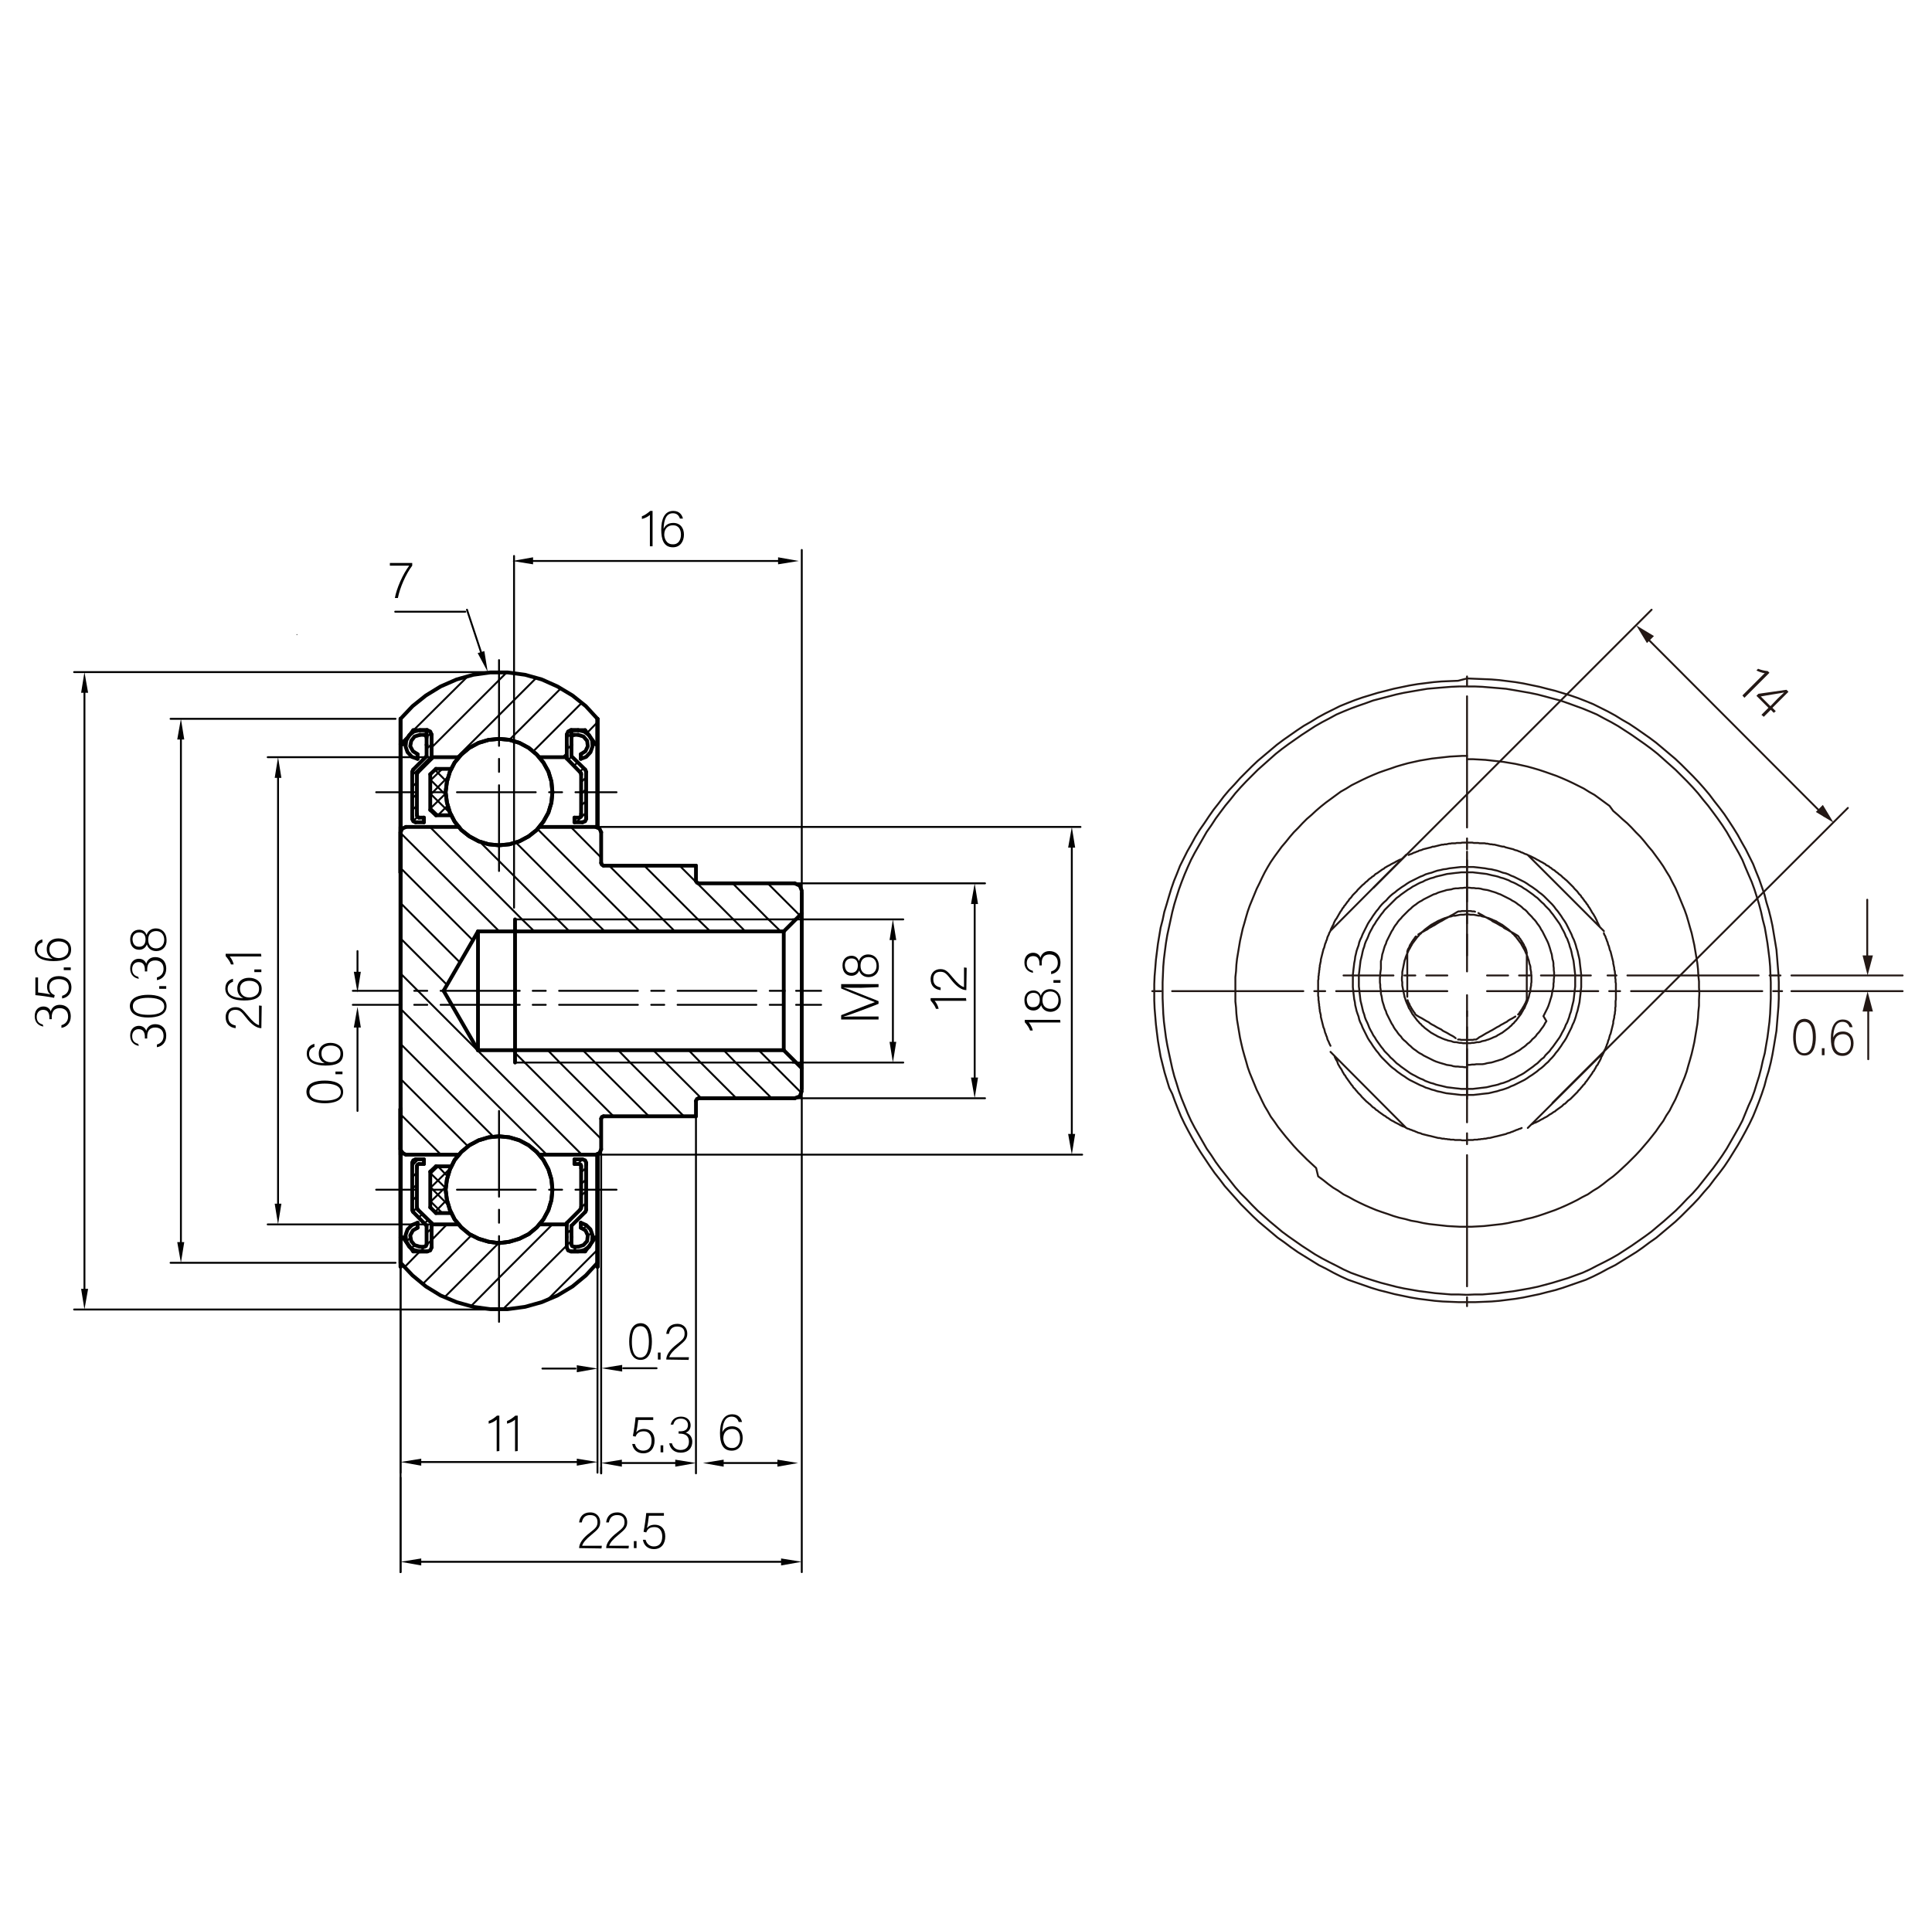 <?xml version="1.0" encoding="utf-8"?>
<!-- Generator: Adobe Illustrator 26.3.1, SVG Export Plug-In . SVG Version: 6.00 Build 0)  -->
<svg version="1.1" id="图层_1" xmlns="http://www.w3.org/2000/svg" xmlns:xlink="http://www.w3.org/1999/xlink" x="0px" y="0px"
	 viewBox="0 0 578.8 578.3" style="enable-background:new 0 0 578.8 578.3;" xml:space="preserve">
<style type="text/css">
	.st0{fill:none;stroke:#000000;stroke-width:0.144;stroke-linecap:round;stroke-linejoin:round;stroke-miterlimit:10;}
	.st1{fill:none;stroke:#000000;stroke-width:0.567;stroke-linecap:round;stroke-linejoin:round;stroke-miterlimit:10;}
	.st2{fill:none;stroke:#000000;stroke-width:1.134;stroke-linecap:round;stroke-linejoin:round;stroke-miterlimit:10;}
	.st3{fill:none;}
	.st4{fill:#231815;}
	
		.st5{fill:none;stroke:#231815;stroke-width:0.567;stroke-linecap:round;stroke-linejoin:round;stroke-miterlimit:10;stroke-dasharray:39.312,3.276,3.276,3.276;stroke-dashoffset:6;}
	
		.st6{fill:none;stroke:#231815;stroke-width:0.567;stroke-linecap:round;stroke-linejoin:round;stroke-miterlimit:10;stroke-dasharray:39.312,3.276,3.276,3.276;stroke-dashoffset:33;}
	.st7{fill:none;stroke:#231815;stroke-width:0.567;stroke-linecap:round;stroke-linejoin:round;stroke-miterlimit:10;}
</style>
<g>
	<rect x="88.9" y="190.1" class="st0" width="0.1" height="0.1"/>
	<line class="st1" x1="121.6" y1="346" x2="120" y2="344.4"/>
	<line class="st1" x1="132.1" y1="346" x2="120" y2="333.9"/>
	<line class="st1" x1="140.2" y1="343.5" x2="120" y2="323.3"/>
	<line class="st1" x1="147.9" y1="340.7" x2="120" y2="312.8"/>
	<line class="st1" x1="163.8" y1="346" x2="120" y2="302.3"/>
	<line class="st1" x1="174.3" y1="346" x2="125.2" y2="296.9"/>
	<line class="st1" x1="125.2" y1="296.9" x2="120" y2="291.7"/>
	<line class="st1" x1="180.1" y1="341.3" x2="157.2" y2="318.4"/>
	<line class="st1" x1="157.2" y1="318.4" x2="154.3" y2="315.5"/>
	<line class="st1" x1="154.3" y1="315.5" x2="153.6" y2="314.7"/>
	<line class="st1" x1="133.9" y1="295.1" x2="120" y2="281.2"/>
	<line class="st1" x1="183.8" y1="334.5" x2="167.7" y2="318.4"/>
	<line class="st1" x1="167.7" y1="318.4" x2="164.1" y2="314.7"/>
	<line class="st1" x1="137.8" y1="288.4" x2="120" y2="270.6"/>
	<line class="st1" x1="194.4" y1="334.5" x2="178.3" y2="318.4"/>
	<line class="st1" x1="178.3" y1="318.4" x2="174.6" y2="314.7"/>
	<line class="st1" x1="141.6" y1="281.7" x2="120" y2="260.1"/>
	<line class="st1" x1="204.9" y1="334.5" x2="188.8" y2="318.4"/>
	<line class="st1" x1="188.8" y1="318.4" x2="185.2" y2="314.7"/>
	<line class="st1" x1="149.6" y1="279.1" x2="120" y2="249.6"/>
	<line class="st1" x1="210.1" y1="329.1" x2="199.4" y2="318.4"/>
	<line class="st1" x1="199.4" y1="318.4" x2="195.7" y2="314.7"/>
	<line class="st1" x1="160.1" y1="279.1" x2="156.4" y2="275.5"/>
	<line class="st1" x1="156.4" y1="275.5" x2="128.8" y2="247.8"/>
	<line class="st1" x1="220.6" y1="329.1" x2="209.9" y2="318.4"/>
	<line class="st1" x1="209.9" y1="318.4" x2="206.3" y2="314.7"/>
	<line class="st1" x1="170.6" y1="279.1" x2="167" y2="275.5"/>
	<line class="st1" x1="167" y1="275.5" x2="143.7" y2="252.2"/>
	<line class="st1" x1="231.2" y1="329.1" x2="220.4" y2="318.4"/>
	<line class="st1" x1="220.4" y1="318.4" x2="216.8" y2="314.7"/>
	<line class="st1" x1="181.2" y1="279.1" x2="177.5" y2="275.5"/>
	<line class="st1" x1="177.5" y1="275.5" x2="154.5" y2="252.4"/>
	<line class="st1" x1="240.1" y1="327.5" x2="231" y2="318.4"/>
	<line class="st1" x1="231" y1="318.4" x2="227.3" y2="314.7"/>
	<line class="st1" x1="191.7" y1="279.1" x2="188.1" y2="275.5"/>
	<line class="st1" x1="188.1" y1="275.5" x2="161" y2="248.4"/>
	<line class="st1" x1="202.2" y1="279.1" x2="198.6" y2="275.5"/>
	<line class="st1" x1="198.6" y1="275.5" x2="182.5" y2="259.4"/>
	<line class="st1" x1="180.1" y1="257" x2="171" y2="247.8"/>
	<line class="st1" x1="212.8" y1="279.1" x2="209.1" y2="275.5"/>
	<line class="st1" x1="209.1" y1="275.5" x2="193" y2="259.4"/>
	<line class="st1" x1="223.3" y1="279.1" x2="219.7" y2="275.5"/>
	<line class="st1" x1="219.7" y1="275.5" x2="203.6" y2="259.4"/>
	<line class="st1" x1="233.9" y1="279.1" x2="230.2" y2="275.5"/>
	<line class="st1" x1="230.2" y1="275.5" x2="219.5" y2="264.7"/>
	<line class="st1" x1="239.6" y1="274.3" x2="230" y2="264.7"/>
	<line class="st1" x1="105.7" y1="296.9" x2="120.2" y2="296.9"/>
	<line class="st1" x1="124.1" y1="296.9" x2="128" y2="296.9"/>
	<line class="st1" x1="132" y1="296.9" x2="155.7" y2="296.9"/>
	<line class="st1" x1="159.6" y1="296.9" x2="163.5" y2="296.9"/>
	<line class="st1" x1="167.5" y1="296.9" x2="191.1" y2="296.9"/>
	<line class="st1" x1="195.1" y1="296.9" x2="199" y2="296.9"/>
	<line class="st1" x1="203" y1="296.9" x2="226.6" y2="296.9"/>
	<line class="st1" x1="230.6" y1="296.9" x2="234.5" y2="296.9"/>
	<line class="st1" x1="238.5" y1="296.9" x2="246" y2="296.9"/>
	<line class="st1" x1="120" y1="222.7" x2="123.3" y2="219.5"/>
	<line class="st1" x1="123.9" y1="218.8" x2="140.1" y2="202.7"/>
	<line class="st1" x1="129.3" y1="224" x2="149.5" y2="203.8"/>
	<line class="st1" x1="149.5" y1="203.8" x2="151.7" y2="201.6"/>
	<line class="st1" x1="136.9" y1="226.9" x2="149.5" y2="214.3"/>
	<line class="st1" x1="149.5" y1="214.3" x2="160.7" y2="203.1"/>
	<line class="st1" x1="152.6" y1="221.7" x2="168" y2="206.3"/>
	<line class="st1" x1="159.7" y1="225.2" x2="174.3" y2="210.6"/>
	<line class="st1" x1="168.6" y1="226.9" x2="169.8" y2="225.7"/>
	<line class="st1" x1="175.9" y1="219.6" x2="179" y2="216.4"/>
	<line class="st1" x1="121.2" y1="379.7" x2="125.8" y2="375"/>
	<line class="st1" x1="129.3" y1="371.6" x2="133.9" y2="366.9"/>
	<line class="st1" x1="126.7" y1="384.7" x2="141.3" y2="370.1"/>
	<line class="st1" x1="133.2" y1="388.7" x2="149.5" y2="372.4"/>
	<line class="st1" x1="141.1" y1="391.4" x2="149.5" y2="382.9"/>
	<line class="st1" x1="149.5" y1="382.9" x2="165.5" y2="366.9"/>
	<line class="st1" x1="150.7" y1="392.3" x2="169.8" y2="373.2"/>
	<line class="st1" x1="164.1" y1="389.4" x2="179" y2="374.5"/>
	<line class="st1" x1="149.5" y1="197.8" x2="149.5" y2="223.5"/>
	<line class="st1" x1="149.5" y1="227.4" x2="149.5" y2="231.3"/>
	<line class="st1" x1="149.5" y1="235.3" x2="149.5" y2="261"/>
	<line class="st2" x1="179" y1="215.4" x2="179" y2="247.9"/>
	<line class="st2" x1="120" y1="215.4" x2="120" y2="261.5"/>
	<line class="st1" x1="112.7" y1="237.4" x2="125" y2="237.4"/>
	<line class="st1" x1="129" y1="237.4" x2="132.9" y2="237.4"/>
	<line class="st1" x1="136.9" y1="237.4" x2="160.5" y2="237.4"/>
	<line class="st1" x1="164.5" y1="237.4" x2="168.4" y2="237.4"/>
	<line class="st1" x1="172.4" y1="237.4" x2="184.7" y2="237.4"/>
	<polyline class="st2" points="165.5,237.4 165.2,234.2 164.3,231.2 162.8,228.5 160.8,226.1 158.4,224.1 155.6,222.6 152.6,221.7 
		149.5,221.4 146.4,221.7 143.4,222.6 140.6,224.1 138.2,226.1 136.2,228.5 134.8,231.2 133.9,234.2 133.5,237.4 133.9,240.5 
		134.8,243.5 136.2,246.2 138.2,248.7 140.6,250.6 143.4,252.1 146.4,253 149.5,253.3 152.6,253 155.6,252.1 158.4,250.6 
		160.8,248.7 162.8,246.2 164.3,243.5 165.2,240.5 165.5,237.4 	"/>
	<line class="st2" x1="120" y1="261.5" x2="120" y2="247.8"/>
	<line class="st2" x1="120" y1="261.5" x2="120" y2="226.9"/>
	<line class="st2" x1="120" y1="261.5" x2="120" y2="249.4"/>
	<line class="st2" x1="179" y1="215.4" x2="179" y2="247.9"/>
	<line class="st2" x1="120" y1="332.3" x2="120" y2="215.4"/>
	<line class="st2" x1="179" y1="247.9" x2="179" y2="215.4"/>
	<line class="st2" x1="179" y1="379.6" x2="179" y2="345.9"/>
	<line class="st2" x1="120" y1="379.6" x2="120" y2="332.3"/>
	<line class="st2" x1="179" y1="379.6" x2="179" y2="345.9"/>
	<line class="st2" x1="120" y1="332.3" x2="120" y2="379.6"/>
	<line class="st2" x1="179" y1="345.9" x2="179" y2="379.6"/>
	<line class="st2" x1="143.2" y1="279.1" x2="132.9" y2="296.9"/>
	<line class="st2" x1="120" y1="261.5" x2="120" y2="249.4"/>
	<line class="st1" x1="180.1" y1="258.6" x2="180.1" y2="249.4"/>
	<line class="st1" x1="208.5" y1="264" x2="208.5" y2="259.4"/>
	<line class="st2" x1="208.5" y1="264" x2="208.5" y2="259.4"/>
	<line class="st2" x1="208.5" y1="259.4" x2="180.8" y2="259.4"/>
	<line class="st2" x1="234.8" y1="279.1" x2="143.2" y2="279.1"/>
	<line class="st1" x1="238.5" y1="275.5" x2="154.3" y2="275.5"/>
	<line class="st1" x1="240.2" y1="298.3" x2="240.2" y2="266.9"/>
	<line class="st2" x1="143.2" y1="279.1" x2="143.2" y2="296.9"/>
	<line class="st2" x1="234.8" y1="279.1" x2="240.2" y2="273.7"/>
	<line class="st2" x1="234.8" y1="279.1" x2="234.8" y2="296.9"/>
	<line class="st2" x1="240.2" y1="296.9" x2="240.2" y2="267.4"/>
	<line class="st2" x1="238.1" y1="264.7" x2="209.3" y2="264.7"/>
	<line class="st2" x1="154.3" y1="275.5" x2="154.3" y2="296.9"/>
	<polyline class="st2" points="240.2,266.9 239.6,265.4 238.1,264.7 	"/>
	<line class="st2" x1="143.2" y1="314.7" x2="132.9" y2="296.9"/>
	<line class="st1" x1="208.5" y1="329.9" x2="208.5" y2="334.5"/>
	<line class="st2" x1="208.5" y1="329.9" x2="208.5" y2="334.5"/>
	<line class="st2" x1="208.5" y1="334.5" x2="180.8" y2="334.5"/>
	<line class="st2" x1="234.8" y1="314.7" x2="143.2" y2="314.7"/>
	<line class="st1" x1="238.5" y1="318.4" x2="154.3" y2="318.4"/>
	<line class="st1" x1="240.2" y1="295.5" x2="240.2" y2="327"/>
	<line class="st2" x1="143.2" y1="314.7" x2="143.2" y2="296.9"/>
	<line class="st2" x1="234.8" y1="314.7" x2="240.2" y2="320.1"/>
	<line class="st2" x1="234.8" y1="314.7" x2="234.8" y2="296.9"/>
	<line class="st2" x1="240.2" y1="296.9" x2="240.2" y2="326.4"/>
	<line class="st2" x1="238.1" y1="329.1" x2="209.3" y2="329.1"/>
	<line class="st2" x1="154.3" y1="318.4" x2="154.3" y2="296.9"/>
	<polyline class="st2" points="238.1,329.1 239.6,328.5 240.2,327 	"/>
	<polyline class="st2" points="208.5,264 208.8,264.5 209.3,264.7 	"/>
	<polyline class="st2" points="209.3,329.1 208.8,329.3 208.5,329.9 	"/>
	<polyline class="st2" points="180.1,258.6 180.3,259.1 180.8,259.4 	"/>
	<line class="st1" x1="230.5" y1="264.7" x2="295.1" y2="264.7"/>
	<line class="st1" x1="238.1" y1="329.1" x2="295.1" y2="329.1"/>
	<line class="st1" x1="292" y1="270.9" x2="292" y2="322.9"/>
	<polyline class="st3" points="293,270.9 290.9,270.9 292,264.7 293,270.9 	"/>
	<polyline points="293,270.9 290.9,270.9 292,264.7 293,270.9 	"/>
	<polyline class="st3" points="290.9,322.9 293,322.9 292,329.1 290.9,322.9 	"/>
	<polyline points="290.9,322.9 293,322.9 292,329.1 290.9,322.9 	"/>
	<g>
		<g>
			<path d="M289.5,299.9H280c0.5,0.5,1.1,1.7,1.2,2.4h-0.8c-0.2-0.7-0.9-1.7-1.6-2.5v-0.7h10.6L289.5,299.9L289.5,299.9z"/>
			<path d="M289.5,296.7L289.5,296.7c-1.4,0-3-1.1-4.6-3.2c-1.4-1.8-1.9-2.3-3.2-2.3c-1.2,0-2.1,0.6-2.1,2.2c0,1.4,0.7,2.2,2.2,2.5
				v0.8c-1.8-0.2-3-1.3-3-3.3c0-2.1,1.5-3,2.9-3c1.6,0,2.2,0.7,3.8,2.6c1.3,1.6,2.3,2.5,3.3,2.8v-5.9l0.8,0.1L289.5,296.7z"/>
		</g>
	</g>
	<path class="st1" d="M302.1,259.4"/>
	<path class="st1" d="M194.7,259.4"/>
	<path class="st1" d="M302.1,334.5"/>
	<path class="st1" d="M208.5,334.5"/>
	<line class="st1" x1="237.5" y1="275.5" x2="270.6" y2="275.5"/>
	<line class="st1" x1="237.5" y1="318.4" x2="270.6" y2="318.4"/>
	<line class="st1" x1="267.5" y1="281.7" x2="267.5" y2="312.2"/>
	<polyline class="st3" points="268.5,281.7 266.5,281.7 267.5,275.5 268.5,281.7 	"/>
	<polyline points="268.5,281.7 266.5,281.7 267.5,275.5 268.5,281.7 	"/>
	<polyline class="st3" points="266.5,312.2 268.5,312.2 267.5,318.4 266.5,312.2 	"/>
	<polyline points="266.5,312.2 268.5,312.2 267.5,318.4 266.5,312.2 	"/>
	<g>
		<g>
			<path d="M258,296c-2.2,0-4.3,0-5.4-0.1l0,0c1.5,0.4,7,2.7,10.6,4.1v0.8c-2.7,1.1-8.9,3.4-10.6,3.9l0,0c1.3-0.1,3.9-0.1,5.8-0.1
				h4.8v0.9H252v-1.3c3.8-1.5,8.9-3.5,10.1-3.9l0,0c-0.8-0.3-6.4-2.5-10.1-4.1v-1.3h11.2v0.9L258,296z"/>
			<path d="M260.2,292.8c-1.6,0-2.5-1-2.8-2c-0.4,1-1.2,1.6-2.3,1.6c-1.5,0-2.7-1-2.7-3.1c0-1.9,1.2-2.9,2.7-2.9
				c1.1,0,1.9,0.6,2.2,1.6c0.4-1.2,1.4-2,2.8-2c1.9,0,3.2,1.4,3.2,3.5C263.4,291.4,262.1,292.8,260.2,292.8z M255.1,291.5
				c1,0,1.9-0.6,1.9-2.2c0-1.5-0.8-2.1-1.9-2.1c-1,0-2,0.6-2,2.1C253.2,290.9,254,291.5,255.1,291.5z M260.2,286.8
				c-1.5,0-2.4,0.9-2.4,2.6c0,1.8,1.1,2.6,2.4,2.6s2.4-0.9,2.4-2.6C262.6,287.8,261.7,286.8,260.2,286.8z"/>
		</g>
	</g>
	<line class="st1" x1="120" y1="371.2" x2="120" y2="441.3"/>
	<line class="st1" x1="179" y1="371.2" x2="179" y2="441.3"/>
	<line class="st1" x1="126.2" y1="438.1" x2="172.8" y2="438.1"/>
	<polyline class="st3" points="126.2,437.1 126.2,439.2 120,438.1 126.2,437.1 	"/>
	<polyline points="126.2,437.1 126.2,439.2 120,438.1 126.2,437.1 	"/>
	<polyline class="st3" points="172.8,439.2 172.8,437.1 179,438.1 172.8,439.2 	"/>
	<polyline points="172.8,439.2 172.8,437.1 179,438.1 172.8,439.2 	"/>
	<g>
		<g>
			<path d="M148.8,434.9v-9.5c-0.5,0.5-1.7,1.1-2.4,1.2v-0.8c0.7-0.2,1.7-0.9,2.5-1.6h0.7v10.6L148.8,434.9L148.8,434.9z"/>
			<path d="M154.3,434.9v-9.5c-0.5,0.5-1.7,1.1-2.4,1.2v-0.8c0.7-0.2,1.7-0.9,2.5-1.6h0.7v10.6L154.3,434.9L154.3,434.9z"/>
		</g>
	</g>
	<line class="st1" x1="149.5" y1="396.1" x2="149.5" y2="370.4"/>
	<line class="st1" x1="149.5" y1="366.4" x2="149.5" y2="362.5"/>
	<line class="st1" x1="149.5" y1="358.6" x2="149.5" y2="332.9"/>
	<line class="st1" x1="123.5" y1="349.3" x2="125.3" y2="347.4"/>
	<line class="st1" x1="123.5" y1="352.8" x2="124.9" y2="351.3"/>
	<line class="st1" x1="123.5" y1="356.3" x2="124.9" y2="354.9"/>
	<line class="st1" x1="123.5" y1="359.8" x2="124.9" y2="358.4"/>
	<line class="st1" x1="123.7" y1="363.1" x2="124.9" y2="361.9"/>
	<line class="st1" x1="125.4" y1="364.9" x2="126.5" y2="363.8"/>
	<line class="st1" x1="121.7" y1="372.1" x2="122.9" y2="370.9"/>
	<line class="st1" x1="127.2" y1="366.6" x2="128.3" y2="365.5"/>
	<line class="st1" x1="123.2" y1="374.1" x2="124.2" y2="373.1"/>
	<line class="st1" x1="127.8" y1="369.5" x2="129.3" y2="368.1"/>
	<line class="st1" x1="125.8" y1="375" x2="127.3" y2="373.6"/>
	<line class="st1" x1="127.8" y1="373" x2="129.3" y2="371.6"/>
	<line class="st1" x1="173.1" y1="348.8" x2="174.5" y2="347.4"/>
	<line class="st1" x1="174.1" y1="351.3" x2="175.6" y2="349.9"/>
	<line class="st1" x1="174.1" y1="354.8" x2="175.6" y2="353.4"/>
	<line class="st1" x1="174.1" y1="358.3" x2="175.6" y2="356.9"/>
	<line class="st1" x1="174.1" y1="361.9" x2="175.6" y2="360.4"/>
	<line class="st1" x1="169.8" y1="369.7" x2="171.2" y2="368.3"/>
	<line class="st1" x1="169.8" y1="373.2" x2="171.2" y2="371.8"/>
	<line class="st1" x1="174.8" y1="368.2" x2="175.8" y2="367.2"/>
	<line class="st1" x1="171.5" y1="375" x2="172.9" y2="373.6"/>
	<line class="st1" x1="176.1" y1="370.4" x2="177.3" y2="369.3"/>
	<line class="st1" x1="112.7" y1="356.5" x2="125" y2="356.5"/>
	<line class="st1" x1="129" y1="356.5" x2="132.9" y2="356.5"/>
	<line class="st1" x1="136.9" y1="356.5" x2="160.5" y2="356.5"/>
	<line class="st1" x1="164.5" y1="356.5" x2="168.4" y2="356.5"/>
	<line class="st1" x1="172.4" y1="356.5" x2="184.7" y2="356.5"/>
	<line class="st1" x1="120" y1="333.9" x2="120" y2="471.1"/>
	<line class="st1" x1="180.1" y1="341.4" x2="180.1" y2="441.5"/>
	<path class="st3" d="M180.1,438.4"/>
	<path d="M180.1,438.4"/>
	<line class="st1" x1="180.1" y1="439.7" x2="180.1" y2="441.5"/>
	<line class="st1" x1="208.5" y1="333.7" x2="208.5" y2="441.5"/>
	<line class="st1" x1="186.3" y1="438.4" x2="202.3" y2="438.4"/>
	<polyline class="st3" points="186.3,437.4 186.3,439.5 180.1,438.4 186.3,437.4 	"/>
	<polyline points="186.3,437.4 186.3,439.5 180.1,438.4 186.3,437.4 	"/>
	<polyline class="st3" points="202.3,439.5 202.3,437.4 208.5,438.4 202.3,439.5 	"/>
	<polyline points="202.3,439.5 202.3,437.4 208.5,438.4 202.3,439.5 	"/>
	<g>
		<g>
			<path d="M195.7,425.5h-4.5c-0.1,1-0.4,3-0.6,3.7c0.5-0.6,1.2-1,2.4-1c1.8,0,3.1,1.2,3.1,3.5c0,2.1-1.1,3.8-3.4,3.8
				c-1.7,0-3-1-3.3-2.8h0.8c0.3,1.1,1.1,2,2.5,2c1.7,0,2.5-1.2,2.5-3c0-1.5-0.7-2.8-2.3-2.8c-1.5,0-2.1,0.6-2.5,1.6l-0.8-0.2
				c0.3-1.4,0.7-4.3,0.8-5.6h5.3V425.5z"/>
			<path d="M197.9,435.2v-2.1h0.8v2.1H197.9z"/>
			<path d="M200.9,427.1c0.2-1.3,1.1-2.6,3.1-2.6s2.9,1.3,2.9,2.6c0,1.3-0.8,2-1.5,2.2l0,0c1.1,0.3,2,1.2,2,2.7
				c0,1.8-1.1,3.3-3.5,3.3c-2.1,0-3.2-1.4-3.4-2.8h0.8c0.3,1.1,1.1,2,2.6,2c1.8,0,2.5-1.2,2.5-2.5c0-1.7-1.1-2.4-2.7-2.4h-0.4v-0.7
				h0.5c1.6,0,2.3-0.7,2.3-1.9c0-1.1-0.8-1.9-2.1-1.9c-1.4,0-2,0.7-2.3,1.8h-0.8V427.1z"/>
		</g>
	</g>
	<line class="st1" x1="120" y1="442.8" x2="120" y2="471.1"/>
	<line class="st1" x1="240.2" y1="319.9" x2="240.2" y2="471.1"/>
	<line class="st1" x1="126.2" y1="468" x2="234" y2="468"/>
	<polyline class="st3" points="126.2,467 126.2,469.1 120,468 126.2,467 	"/>
	<polyline points="126.2,467 126.2,469.1 120,468 126.2,467 	"/>
	<polyline class="st3" points="234,469.1 234,467 240.2,468 234,469.1 	"/>
	<polyline points="234,469.1 234,467 240.2,468 234,469.1 	"/>
	<g>
		<g>
			<path d="M173.5,463.9L173.5,463.9c0-1.4,1.1-3,3.2-4.6c1.8-1.4,2.3-1.9,2.3-3.2c0-1.2-0.6-2.1-2.2-2.1c-1.4,0-2.2,0.7-2.5,2.2
				h-0.8c0.2-1.8,1.3-3,3.3-3c2.1,0,3,1.5,3,2.9c0,1.6-0.7,2.2-2.6,3.8c-1.6,1.3-2.5,2.3-2.8,3.3h5.9l-0.1,0.8L173.5,463.9
				L173.5,463.9z"/>
			<path d="M181.6,463.9L181.6,463.9c0-1.4,1.1-3,3.2-4.6c1.8-1.4,2.3-1.9,2.3-3.2c0-1.2-0.6-2.1-2.2-2.1c-1.4,0-2.2,0.7-2.5,2.2
				h-0.8c0.2-1.8,1.3-3,3.3-3c2.1,0,3,1.5,3,2.9c0,1.6-0.7,2.2-2.6,3.8c-1.6,1.3-2.5,2.3-2.8,3.3h5.9l-0.1,0.8L181.6,463.9
				L181.6,463.9z"/>
			<path d="M189.9,463.9v-2.1h0.8v2.1H189.9z"/>
			<path d="M198.9,454.2h-4.5c-0.1,1-0.4,3-0.6,3.7c0.5-0.6,1.2-1,2.4-1c1.8,0,3.1,1.2,3.1,3.5c0,2.1-1.1,3.8-3.4,3.8
				c-1.7,0-3-1-3.3-2.8h0.8c0.3,1.1,1.1,2,2.5,2c1.7,0,2.5-1.2,2.5-3c0-1.5-0.7-2.8-2.3-2.8c-1.5,0-2.1,0.6-2.5,1.6l-0.8-0.2
				c0.3-1.4,0.7-4.3,0.8-5.6h5.3V454.2z"/>
		</g>
	</g>
	<line class="st1" x1="154.3" y1="298.5" x2="154.3" y2="312.6"/>
	<path class="st1" d="M240.2,298.5"/>
	<polyline class="st2" points="179,215.4 175.5,211.6 171.5,208.4 167,205.7 162.3,203.6 157.3,202.2 152.1,201.5 146.9,201.5 
		141.8,202.2 136.8,203.6 132,205.7 127.6,208.4 123.6,211.6 120,215.4 	"/>
	<line class="st2" x1="120" y1="261.5" x2="120" y2="378.4"/>
	<line class="st2" x1="179" y1="345.9" x2="179" y2="378.4"/>
	<polyline class="st2" points="120,378.4 123.6,382.2 127.6,385.5 132,388.2 136.8,390.2 141.8,391.6 146.9,392.3 152.1,392.3 
		157.3,391.6 162.3,390.2 167,388.2 171.5,385.5 175.5,382.2 179,378.4 	"/>
	<line class="st1" x1="128.9" y1="233.9" x2="132.5" y2="230.4"/>
	<line class="st1" x1="128.9" y1="238.1" x2="129.7" y2="237.4"/>
	<line class="st1" x1="129.7" y1="237.4" x2="134.3" y2="232.7"/>
	<line class="st1" x1="128.9" y1="242.3" x2="133.6" y2="237.7"/>
	<line class="st1" x1="131.2" y1="244.3" x2="134.1" y2="241.4"/>
	<line class="st1" x1="131.3" y1="244.3" x2="128.9" y2="242"/>
	<line class="st1" x1="135" y1="243.8" x2="128.9" y2="237.8"/>
	<line class="st1" x1="133.7" y1="238.3" x2="132.7" y2="237.4"/>
	<line class="st1" x1="132.7" y1="237.4" x2="128.9" y2="233.6"/>
	<line class="st1" x1="133.9" y1="234.3" x2="130.3" y2="230.7"/>
	<line class="st1" x1="134.9" y1="231.1" x2="134.2" y2="230.4"/>
	<line class="st1" x1="127.8" y1="220.9" x2="129.2" y2="219.6"/>
	<line class="st1" x1="127.8" y1="224.4" x2="129.3" y2="223"/>
	<line class="st1" x1="123.5" y1="232.3" x2="129.3" y2="226.5"/>
	<line class="st1" x1="123.5" y1="235.8" x2="124.9" y2="234.4"/>
	<line class="st1" x1="123.5" y1="239.3" x2="124.9" y2="237.9"/>
	<line class="st1" x1="123.5" y1="242.8" x2="124.9" y2="241.4"/>
	<line class="st1" x1="123.8" y1="246.1" x2="125" y2="244.8"/>
	<line class="st1" x1="126.9" y1="246.4" x2="127" y2="246.4"/>
	<line class="st1" x1="169.8" y1="221.1" x2="171.2" y2="219.7"/>
	<line class="st1" x1="169.8" y1="224.6" x2="171.2" y2="223.2"/>
	<line class="st1" x1="170.2" y1="227.7" x2="171.3" y2="226.7"/>
	<line class="st1" x1="172" y1="229.5" x2="173" y2="228.4"/>
	<line class="st1" x1="173.7" y1="231.3" x2="174.8" y2="230.2"/>
	<line class="st1" x1="174.1" y1="234.4" x2="175.6" y2="232.9"/>
	<line class="st1" x1="174.1" y1="237.9" x2="174.6" y2="237.4"/>
	<line class="st1" x1="174.6" y1="237.4" x2="175.6" y2="236.4"/>
	<line class="st1" x1="174.1" y1="241.4" x2="175.6" y2="240"/>
	<line class="st1" x1="172.6" y1="246.4" x2="175.6" y2="243.5"/>
	<polyline class="st2" points="165.5,237.4 165.2,234.2 164.3,231.2 162.8,228.5 160.8,226.1 158.4,224.1 155.6,222.6 152.6,221.7 
		149.5,221.4 146.4,221.7 143.4,222.6 140.6,224.1 138.2,226.1 136.2,228.5 134.8,231.2 133.9,234.2 133.5,237.4 133.9,240.5 
		134.8,243.5 136.2,246.2 138.2,248.7 140.6,250.6 143.4,252.1 146.4,253 149.5,253.3 152.6,253 155.6,252.1 158.4,250.6 
		160.8,248.7 162.8,246.2 164.3,243.5 165.2,240.5 165.5,237.4 	"/>
	<line class="st2" x1="121.6" y1="247.8" x2="137.5" y2="247.8"/>
	<line class="st2" x1="161.6" y1="247.8" x2="178.5" y2="247.8"/>
	<line class="st2" x1="129.3" y1="226.9" x2="137.5" y2="226.9"/>
	<line class="st2" x1="161.6" y1="226.9" x2="169.8" y2="226.9"/>
	<line class="st2" x1="130.6" y1="230.4" x2="135.2" y2="230.4"/>
	<line class="st2" x1="130.6" y1="244.3" x2="135.2" y2="244.3"/>
	<line class="st2" x1="128.9" y1="232" x2="128.9" y2="242.7"/>
	<line class="st2" x1="130.6" y1="230.4" x2="128.9" y2="232"/>
	<line class="st2" x1="130.6" y1="244.3" x2="128.9" y2="242.7"/>
	<polyline class="st2" points="121.6,247.8 120.5,248.3 120,249.4 	"/>
	<polyline class="st2" points="180.1,249.4 179.6,248.3 178.5,247.8 	"/>
	<line class="st2" x1="123.5" y1="231.3" x2="123.5" y2="244.8"/>
	<line class="st2" x1="124.9" y1="232.1" x2="124.9" y2="243.9"/>
	<polyline class="st2" points="124.9,244.4 125.1,244.8 125.5,245 	"/>
	<polyline class="st2" points="123.5,245.4 123.8,246.1 124.5,246.4 	"/>
	<line class="st2" x1="127" y1="245" x2="127" y2="246.4"/>
	<line class="st2" x1="125.5" y1="245" x2="127" y2="245"/>
	<line class="st2" x1="124.9" y1="243.9" x2="124.9" y2="244.4"/>
	<line class="st2" x1="124.5" y1="246.4" x2="127" y2="246.4"/>
	<line class="st2" x1="123.5" y1="244.8" x2="123.5" y2="245.4"/>
	<polyline class="st2" points="129.3,220.1 128.9,219.2 128,218.8 	"/>
	<line class="st2" x1="129.3" y1="227.3" x2="125.2" y2="231.4"/>
	<line class="st2" x1="125.1" y1="226" x2="125.1" y2="227.4"/>
	<line class="st2" x1="120.7" y1="223" x2="123.8" y2="218.8"/>
	<line class="st2" x1="120" y1="223" x2="120.7" y2="223"/>
	<line class="st2" x1="128" y1="218.8" x2="123.8" y2="218.8"/>
	<polyline class="st2" points="127.8,221 127.6,220.4 127.1,220.2 	"/>
	<polyline class="st2" points="125.2,231.4 125,231.7 124.9,232.1 	"/>
	<polyline class="st2" points="123.8,230.6 123.6,231 123.5,231.3 	"/>
	<line class="st2" x1="125.8" y1="218.8" x2="128" y2="218.8"/>
	<line class="st2" x1="127.8" y1="226.6" x2="123.8" y2="230.6"/>
	<line class="st2" x1="127.8" y1="223.2" x2="127.8" y2="226.6"/>
	<line class="st2" x1="127.8" y1="223.2" x2="127.8" y2="218.8"/>
	<polyline class="st2" points="125.8,218.8 124,219.2 122.6,220.3 121.7,221.9 121.5,223.7 122.1,225.4 123.4,226.8 125.1,227.4 	
		"/>
	<line class="st2" x1="125.8" y1="220.2" x2="127.1" y2="220.2"/>
	<polyline class="st2" points="125.8,220.2 124.2,220.7 123.2,222 122.9,223.6 123.7,225.1 125.1,226 	"/>
	<line class="st2" x1="129.3" y1="226.6" x2="129.3" y2="227.3"/>
	<line class="st2" x1="129.3" y1="223.2" x2="129.3" y2="226.6"/>
	<line class="st2" x1="129.3" y1="223.2" x2="129.3" y2="220.1"/>
	<line class="st2" x1="175.6" y1="231.3" x2="175.6" y2="244.8"/>
	<line class="st2" x1="174.1" y1="232.1" x2="174.1" y2="243.9"/>
	<polyline class="st2" points="173.5,245 174,244.8 174.1,244.4 	"/>
	<polyline class="st2" points="174.5,246.4 175.3,246.1 175.6,245.4 	"/>
	<line class="st2" x1="172.1" y1="245" x2="172.1" y2="246.4"/>
	<line class="st2" x1="173.5" y1="245" x2="172.1" y2="245"/>
	<line class="st2" x1="174.1" y1="243.9" x2="174.1" y2="244.4"/>
	<line class="st2" x1="174.5" y1="246.4" x2="172.1" y2="246.4"/>
	<line class="st2" x1="175.6" y1="244.8" x2="175.6" y2="245.4"/>
	<polyline class="st2" points="171,218.8 170.2,219.2 169.8,220.1 	"/>
	<line class="st2" x1="169.8" y1="227.3" x2="173.8" y2="231.4"/>
	<line class="st2" x1="174" y1="226" x2="174" y2="227.4"/>
	<line class="st2" x1="178.4" y1="223" x2="175.3" y2="218.8"/>
	<line class="st2" x1="179" y1="223" x2="178.4" y2="223"/>
	<line class="st2" x1="171.1" y1="218.8" x2="175.3" y2="218.8"/>
	<polyline class="st2" points="172,220.2 171.4,220.4 171.2,221 	"/>
	<polyline class="st2" points="174.1,232.1 174.1,231.7 173.8,231.4 	"/>
	<polyline class="st2" points="175.6,231.3 175.5,231 175.3,230.6 	"/>
	<line class="st2" x1="173.2" y1="218.8" x2="171" y2="218.8"/>
	<line class="st2" x1="171.2" y1="226.6" x2="175.3" y2="230.6"/>
	<line class="st2" x1="171.2" y1="223.2" x2="171.2" y2="226.6"/>
	<line class="st2" x1="171.2" y1="223.2" x2="171.2" y2="218.8"/>
	<polyline class="st2" points="174,227.4 175.6,226.8 176.9,225.4 177.5,223.7 177.4,221.9 176.5,220.3 175,219.2 173.2,218.8 	"/>
	<line class="st2" x1="173.2" y1="220.2" x2="172" y2="220.2"/>
	<polyline class="st2" points="174,226 175.4,225.1 176.1,223.6 175.9,222 174.8,220.7 173.2,220.2 	"/>
	<line class="st2" x1="169.8" y1="226.6" x2="169.8" y2="227.3"/>
	<line class="st2" x1="169.8" y1="223.2" x2="169.8" y2="226.6"/>
	<line class="st2" x1="169.8" y1="223.2" x2="169.8" y2="220.1"/>
	<polyline class="st2" points="165.5,356.5 165.2,353.4 164.3,350.4 162.8,347.6 160.8,345.2 158.4,343.2 155.6,341.7 152.6,340.8 
		149.5,340.5 146.4,340.8 143.4,341.7 140.6,343.2 138.2,345.2 136.2,347.6 134.8,350.4 133.9,353.4 133.5,356.5 133.9,359.6 
		134.8,362.6 136.2,365.4 138.2,367.8 140.6,369.8 143.4,371.2 146.4,372.1 149.5,372.5 152.6,372.1 155.6,371.2 158.4,369.8 
		160.8,367.8 162.8,365.4 164.3,362.6 165.2,359.6 165.5,356.5 	"/>
	<line class="st2" x1="120" y1="332.3" x2="120" y2="346"/>
	<line class="st2" x1="120" y1="332.3" x2="120" y2="366.9"/>
	<line class="st2" x1="120" y1="332.3" x2="120" y2="344.4"/>
	<line class="st2" x1="120" y1="332.3" x2="120" y2="344.4"/>
	<line class="st1" x1="180.1" y1="335.2" x2="180.1" y2="344.4"/>
	<polyline class="st2" points="180.8,334.5 180.3,334.7 180.1,335.2 	"/>
	<line class="st1" x1="128.9" y1="359.9" x2="132.5" y2="363.5"/>
	<line class="st1" x1="128.9" y1="355.7" x2="129.7" y2="356.5"/>
	<line class="st1" x1="129.7" y1="356.5" x2="134.3" y2="361.1"/>
	<line class="st1" x1="128.9" y1="351.5" x2="133.6" y2="356.1"/>
	<line class="st1" x1="131.2" y1="349.5" x2="134.1" y2="352.5"/>
	<line class="st1" x1="131.3" y1="349.5" x2="128.9" y2="351.8"/>
	<line class="st1" x1="135" y1="350" x2="128.9" y2="356"/>
	<line class="st1" x1="133.7" y1="355.5" x2="132.7" y2="356.5"/>
	<line class="st1" x1="132.7" y1="356.5" x2="128.9" y2="360.2"/>
	<line class="st1" x1="133.9" y1="359.5" x2="130.3" y2="363.2"/>
	<line class="st1" x1="134.9" y1="362.7" x2="134.2" y2="363.5"/>
	<polyline class="st2" points="165.5,356.5 165.2,353.4 164.3,350.4 162.8,347.6 160.8,345.2 158.4,343.2 155.6,341.7 152.6,340.8 
		149.5,340.5 146.4,340.8 143.4,341.7 140.6,343.2 138.2,345.2 136.2,347.6 134.8,350.4 133.9,353.4 133.5,356.5 133.9,359.6 
		134.8,362.6 136.2,365.4 138.2,367.8 140.6,369.8 143.4,371.2 146.4,372.1 149.5,372.5 152.6,372.1 155.6,371.2 158.4,369.8 
		160.8,367.8 162.8,365.4 164.3,362.6 165.2,359.6 165.5,356.5 	"/>
	<line class="st2" x1="121.6" y1="346" x2="137.5" y2="346"/>
	<line class="st2" x1="161.6" y1="346" x2="178.5" y2="346"/>
	<line class="st2" x1="129.3" y1="366.9" x2="137.5" y2="366.9"/>
	<line class="st2" x1="161.6" y1="366.9" x2="169.8" y2="366.9"/>
	<line class="st2" x1="130.6" y1="363.5" x2="135.2" y2="363.5"/>
	<line class="st2" x1="130.6" y1="349.5" x2="135.2" y2="349.5"/>
	<line class="st2" x1="128.9" y1="361.8" x2="128.9" y2="351.1"/>
	<line class="st2" x1="130.6" y1="363.5" x2="128.9" y2="361.8"/>
	<line class="st2" x1="130.6" y1="349.5" x2="128.9" y2="351.1"/>
	<polyline class="st2" points="120,344.4 120.5,345.5 121.6,346 	"/>
	<polyline class="st2" points="178.5,346 179.6,345.5 180.1,344.4 	"/>
	<line class="st2" x1="123.5" y1="362.5" x2="123.5" y2="349"/>
	<line class="st2" x1="124.9" y1="361.7" x2="124.9" y2="350"/>
	<polyline class="st2" points="125.5,348.8 125.1,349 124.9,349.4 	"/>
	<polyline class="st2" points="124.5,347.4 123.8,347.7 123.5,348.4 	"/>
	<line class="st2" x1="127" y1="348.8" x2="127" y2="347.4"/>
	<line class="st2" x1="125.5" y1="348.8" x2="127" y2="348.8"/>
	<line class="st2" x1="124.9" y1="350" x2="124.9" y2="349.4"/>
	<line class="st2" x1="124.5" y1="347.4" x2="127" y2="347.4"/>
	<line class="st2" x1="123.5" y1="349" x2="123.5" y2="348.4"/>
	<polyline class="st2" points="128,375 128.9,374.7 129.3,373.8 	"/>
	<line class="st2" x1="129.3" y1="366.5" x2="125.2" y2="362.5"/>
	<line class="st2" x1="125.1" y1="367.9" x2="125.1" y2="366.4"/>
	<line class="st2" x1="120.7" y1="370.8" x2="123.8" y2="375"/>
	<line class="st2" x1="120" y1="370.8" x2="120.7" y2="370.8"/>
	<line class="st2" x1="128" y1="375" x2="123.8" y2="375"/>
	<polyline class="st2" points="127.1,373.6 127.6,373.4 127.8,372.9 	"/>
	<polyline class="st2" points="124.9,361.7 125,362.1 125.2,362.5 	"/>
	<polyline class="st2" points="123.5,362.5 123.6,362.9 123.8,363.2 	"/>
	<line class="st2" x1="125.8" y1="375" x2="128" y2="375"/>
	<line class="st2" x1="127.8" y1="367.3" x2="123.8" y2="363.2"/>
	<line class="st2" x1="127.8" y1="372.9" x2="127.8" y2="367.3"/>
	<polyline class="st2" points="125.1,366.4 123.4,367.1 122.1,368.4 121.5,370.1 121.7,372 122.6,373.6 124,374.6 125.8,375 	"/>
	<line class="st2" x1="125.8" y1="373.6" x2="127.1" y2="373.6"/>
	<polyline class="st2" points="125.1,367.9 123.7,368.7 122.9,370.2 123.2,371.9 124.2,373.1 125.8,373.6 	"/>
	<line class="st2" x1="129.3" y1="367.3" x2="129.3" y2="366.5"/>
	<line class="st2" x1="129.3" y1="370.7" x2="129.3" y2="367.3"/>
	<line class="st2" x1="129.3" y1="370.7" x2="129.3" y2="373.8"/>
	<line class="st2" x1="175.6" y1="362.5" x2="175.6" y2="349"/>
	<line class="st2" x1="174.1" y1="361.7" x2="174.1" y2="350"/>
	<polyline class="st2" points="174.1,349.4 174,349 173.5,348.8 	"/>
	<polyline class="st2" points="175.6,348.4 175.3,347.7 174.5,347.4 	"/>
	<line class="st2" x1="172.1" y1="348.8" x2="172.1" y2="347.4"/>
	<line class="st2" x1="173.5" y1="348.8" x2="172.1" y2="348.8"/>
	<line class="st2" x1="174.1" y1="350" x2="174.1" y2="349.4"/>
	<line class="st2" x1="174.5" y1="347.4" x2="172.1" y2="347.4"/>
	<line class="st2" x1="175.6" y1="349" x2="175.6" y2="348.4"/>
	<polyline class="st2" points="169.8,373.8 170.2,374.7 171,375 	"/>
	<line class="st2" x1="169.8" y1="366.5" x2="173.8" y2="362.5"/>
	<line class="st2" x1="174" y1="367.9" x2="174" y2="366.4"/>
	<line class="st2" x1="178.4" y1="370.8" x2="175.3" y2="375"/>
	<line class="st2" x1="179" y1="370.8" x2="178.4" y2="370.8"/>
	<line class="st2" x1="171.1" y1="375" x2="175.3" y2="375"/>
	<polyline class="st2" points="171.2,372.9 171.4,373.4 172,373.6 	"/>
	<polyline class="st2" points="173.8,362.5 174.1,362.1 174.1,361.7 	"/>
	<polyline class="st2" points="175.3,363.2 175.5,362.9 175.6,362.5 	"/>
	<line class="st2" x1="173.2" y1="375" x2="171" y2="375"/>
	<line class="st2" x1="171.2" y1="367.3" x2="175.3" y2="363.2"/>
	<line class="st2" x1="171.2" y1="370.7" x2="171.2" y2="367.3"/>
	<line class="st2" x1="171.2" y1="370.7" x2="171.2" y2="372.9"/>
	<polyline class="st2" points="173.2,375 175,374.6 176.5,373.6 177.4,372 177.5,370.1 176.9,368.4 175.6,367.1 174,366.4 	"/>
	<line class="st2" x1="173.2" y1="373.6" x2="172" y2="373.6"/>
	<polyline class="st2" points="173.2,373.6 174.8,373.1 175.9,371.9 176.1,370.2 175.4,368.7 174,367.9 	"/>
	<line class="st2" x1="169.8" y1="367.3" x2="169.8" y2="366.5"/>
	<line class="st2" x1="169.8" y1="370.7" x2="169.8" y2="367.3"/>
	<line class="st2" x1="169.8" y1="370.7" x2="169.8" y2="373.8"/>
	<line class="st1" x1="105.7" y1="301.1" x2="120.2" y2="301.1"/>
	<line class="st1" x1="124.1" y1="301.1" x2="128" y2="301.1"/>
	<line class="st1" x1="132" y1="301.1" x2="155.7" y2="301.1"/>
	<line class="st1" x1="159.6" y1="301.1" x2="163.5" y2="301.1"/>
	<line class="st1" x1="167.5" y1="301.1" x2="191.1" y2="301.1"/>
	<line class="st1" x1="195.1" y1="301.1" x2="199" y2="301.1"/>
	<line class="st1" x1="203" y1="301.1" x2="226.6" y2="301.1"/>
	<line class="st1" x1="230.6" y1="301.1" x2="234.5" y2="301.1"/>
	<line class="st1" x1="238.5" y1="301.1" x2="246" y2="301.1"/>
	<path class="st1" d="M241.8,296.9"/>
	<path class="st1" d="M241.8,301.1"/>
	<path class="st1" d="M261.3,317.5"/>
	<line class="st2" x1="180.1" y1="249.4" x2="180.1" y2="258.6"/>
	<line class="st2" x1="180.1" y1="344.4" x2="180.1" y2="335.2"/>
	<g>
		<g>
			<path d="M13,307.6c-1.3-0.2-2.6-1.1-2.6-3.1s1.3-2.9,2.6-2.9s2,0.8,2.2,1.5l0,0c0.3-1.1,1.2-2,2.7-2c1.8,0,3.3,1.1,3.3,3.5
				c0,2.1-1.4,3.2-2.8,3.4v-0.8c1.1-0.3,2-1.1,2-2.6c0-1.8-1.2-2.5-2.5-2.5c-1.7,0-2.4,1.1-2.4,2.7v0.6h-0.7v-0.5
				c0-1.6-0.7-2.3-1.9-2.3c-1.1,0-1.9,0.8-1.9,2.1c0,1.4,0.7,2,1.8,2.3L13,307.6z"/>
			<path d="M11.4,292.9v4.5c1,0.1,3,0.4,3.7,0.6c-0.6-0.5-1-1.2-1-2.4c0-1.8,1.2-3.1,3.5-3.1c2.1,0,3.8,1.1,3.8,3.4
				c0,1.7-1,3-2.8,3.3v-0.8c1.1-0.3,2-1.1,2-2.5c0-1.7-1.2-2.5-3-2.5c-1.5,0-2.8,0.7-2.8,2.3c0,1.5,0.6,2.1,1.6,2.5l-0.2,0.8
				c-1.4-0.3-4.3-0.7-5.6-0.8v-5.3H11.4z"/>
			<path d="M21.2,290.7h-2.1v-0.8h2.1V290.7z"/>
			<path d="M12.7,282.4c-0.9,0.3-1.6,0.9-1.6,2.1c0,2,1.9,2.7,4.7,2.8c-0.9-0.4-1.8-1.2-1.8-2.9c0-2.1,1.5-3.2,3.5-3.2
				s3.8,1.1,3.8,3.3c0,2.8-2.3,3.5-5.3,3.5s-5.6-0.9-5.6-3.6c0-2,1.4-2.7,2.3-2.9L12.7,282.4z M17.6,282.1c-1.3,0-2.8,0.5-2.8,2.4
				c0,1.5,1,2.6,2.8,2.6c0.9,0,2.9-0.5,2.9-2.5C20.6,282.8,19.1,282.1,17.6,282.1z"/>
		</g>
	</g>
	<line class="st1" x1="149.5" y1="201.4" x2="22.2" y2="201.4"/>
	<line class="st1" x1="150.7" y1="392.4" x2="22.2" y2="392.4"/>
	<line class="st1" x1="25.3" y1="207.6" x2="25.3" y2="386.2"/>
	<polyline class="st3" points="24.3,207.6 26.4,207.6 25.3,201.4 24.3,207.6 	"/>
	<polyline points="24.3,207.6 26.4,207.6 25.3,201.4 24.3,207.6 	"/>
	<polyline class="st3" points="26.4,386.2 24.3,386.2 25.3,392.4 26.4,386.2 	"/>
	<polyline points="26.4,386.2 24.3,386.2 25.3,392.4 26.4,386.2 	"/>
	<line class="st1" x1="118.5" y1="215.4" x2="51.1" y2="215.4"/>
	<line class="st1" x1="118.5" y1="378.4" x2="51.1" y2="378.4"/>
	<line class="st1" x1="54.2" y1="221.6" x2="54.2" y2="372.2"/>
	<polyline class="st3" points="55.2,221.6 53.1,221.6 54.2,215.4 55.2,221.6 	"/>
	<polyline points="55.2,221.6 53.1,221.6 54.2,215.4 55.2,221.6 	"/>
	<polyline class="st3" points="53.1,372.2 55.2,372.2 54.2,378.4 53.1,372.2 	"/>
	<polyline points="53.1,372.2 55.2,372.2 54.2,378.4 53.1,372.2 	"/>
	<g>
		<g>
			<path d="M41.6,313.4c-1.3-0.2-2.6-1.1-2.6-3.1s1.3-2.9,2.6-2.9s2,0.8,2.2,1.5l0,0c0.3-1.1,1.2-2,2.7-2c1.8,0,3.3,1.1,3.3,3.5
				c0,2.1-1.4,3.2-2.8,3.4V313c1.1-0.3,2-1.1,2-2.6c0-1.8-1.2-2.5-2.5-2.5c-1.7,0-2.4,1.1-2.4,2.7v0.6h-0.7v-0.5
				c0-1.6-0.7-2.3-1.9-2.3c-1.1,0-1.9,0.8-1.9,2.1c0,1.4,0.7,2,1.8,2.3L41.6,313.4z"/>
			<path d="M44.4,298.1c2.4,0,5.5,0.6,5.5,3.4c0,2.7-2.9,3.4-5.5,3.4s-5.5-0.7-5.5-3.5C39,298.8,41.9,298.1,44.4,298.1z M44.5,304.1
				c2,0,4.7-0.4,4.7-2.5s-2.5-2.6-4.8-2.6c-2,0-4.6,0.4-4.6,2.5C39.8,303.7,42.2,304.1,44.5,304.1z"/>
			<path d="M49.8,296.3h-2.1v-0.8h2.1V296.3z"/>
			<path d="M41.6,293.3c-1.3-0.2-2.6-1.1-2.6-3.1s1.3-2.9,2.6-2.9s2,0.8,2.2,1.5l0,0c0.3-1.1,1.2-2,2.7-2c1.8,0,3.3,1.1,3.3,3.5
				c0,2.1-1.4,3.2-2.8,3.4v-0.8c1.1-0.3,2-1.1,2-2.6c0-1.8-1.2-2.5-2.5-2.5c-1.7,0-2.4,1.1-2.4,2.7v0.6h-0.7v-0.5
				c0-1.6-0.7-2.3-1.9-2.3c-1.1,0-1.9,0.8-1.9,2.1c0,1.4,0.7,2,1.8,2.3L41.6,293.3z"/>
			<path d="M46.8,285c-1.6,0-2.5-1-2.8-2c-0.4,1-1.2,1.6-2.3,1.6c-1.5,0-2.7-1-2.7-3.1c0-1.9,1.2-2.9,2.7-2.9c1.1,0,1.9,0.6,2.2,1.6
				c0.4-1.2,1.4-2,2.8-2c1.9,0,3.2,1.4,3.2,3.5C50,283.6,48.7,285,46.8,285z M41.7,283.7c1,0,1.9-0.6,1.9-2.2c0-1.5-0.8-2.1-1.9-2.1
				c-1,0-2,0.6-2,2.1C39.8,283.1,40.6,283.7,41.7,283.7z M46.8,279c-1.5,0-2.4,0.9-2.4,2.6c0,1.8,1.1,2.6,2.4,2.6
				c1.3,0,2.4-0.9,2.4-2.6C49.2,280.1,48.3,279,46.8,279z"/>
		</g>
	</g>
	<line class="st1" x1="176.2" y1="247.8" x2="323.7" y2="247.8"/>
	<line class="st1" x1="178.5" y1="346" x2="324.2" y2="346"/>
	<line class="st1" x1="321.1" y1="254" x2="321.1" y2="339.8"/>
	<polyline class="st3" points="322.1,254 320,254 321.1,247.8 322.1,254 	"/>
	<polyline points="322.1,254 320,254 321.1,247.8 322.1,254 	"/>
	<polyline class="st3" points="320,339.8 322.1,339.8 321.1,346 320,339.8 	"/>
	<polyline points="320,339.8 322.1,339.8 321.1,346 320,339.8 	"/>
	<line class="st1" x1="136.9" y1="226.9" x2="80.2" y2="226.9"/>
	<line class="st1" x1="133.9" y1="366.9" x2="80.2" y2="366.9"/>
	<line class="st1" x1="83.3" y1="233.1" x2="83.3" y2="360.7"/>
	<polyline class="st3" points="82.3,233.1 84.3,233.1 83.3,226.9 82.3,233.1 	"/>
	<polyline points="82.3,233.1 84.3,233.1 83.3,226.9 82.3,233.1 	"/>
	<polyline class="st3" points="84.3,360.7 82.3,360.7 83.3,366.9 84.3,360.7 	"/>
	<polyline points="84.3,360.7 82.3,360.7 83.3,366.9 84.3,360.7 	"/>
	<g>
		<g>
			<path d="M317.7,306.4h-9.5c0.5,0.5,1.1,1.7,1.2,2.4h-0.8c-0.2-0.7-0.9-1.7-1.6-2.5v-0.7h10.6L317.7,306.4L317.7,306.4z"/>
			<path d="M314.7,303.2c-1.6,0-2.5-1-2.8-2c-0.4,1-1.2,1.6-2.3,1.6c-1.5,0-2.7-1-2.7-3.1c0-1.9,1.2-2.9,2.7-2.9
				c1.1,0,1.9,0.6,2.2,1.6c0.4-1.2,1.4-2,2.8-2c1.9,0,3.2,1.4,3.2,3.5C317.9,301.7,316.6,303.2,314.7,303.2z M309.6,301.8
				c1,0,1.9-0.6,1.9-2.2c0-1.5-0.8-2.1-1.9-2.1c-1,0-2,0.6-2,2.1C307.7,301.3,308.5,301.9,309.6,301.8z M314.7,297.1
				c-1.5,0-2.4,0.9-2.4,2.6c0,1.8,1.1,2.6,2.4,2.6s2.4-0.9,2.4-2.6C317.1,298.2,316.2,297.1,314.7,297.1z"/>
			<path d="M317.7,294.5h-2.1v-0.8h2.1V294.5z"/>
			<path d="M309.5,291.5c-1.3-0.2-2.6-1.1-2.6-3.1s1.3-2.9,2.6-2.9c1.3,0,2,0.8,2.2,1.5l0,0c0.3-1.1,1.2-2,2.7-2
				c1.8,0,3.3,1.1,3.3,3.5c0,2.1-1.4,3.2-2.8,3.4v-0.8c1.1-0.3,2-1.1,2-2.6c0-1.8-1.2-2.5-2.5-2.5c-1.7,0-2.4,1.1-2.3,2.7v0.6h-0.7
				v-0.5c0-1.6-0.7-2.3-1.9-2.3c-1.1,0-1.9,0.8-1.9,2.1c0,1.4,0.7,2,1.8,2.3L309.5,291.5z"/>
		</g>
	</g>
	<g>
		<g>
			<path d="M78.3,308.1L78.3,308.1c-1.4,0-3-1.1-4.6-3.2c-1.4-1.8-1.9-2.3-3.2-2.3c-1.2,0-2.1,0.6-2.1,2.2c0,1.4,0.7,2.2,2.2,2.5
				v0.8c-1.8-0.2-3-1.3-3-3.3c0-2.1,1.5-3,2.9-3c1.6,0,2.2,0.7,3.8,2.6c1.3,1.6,2.3,2.5,3.3,2.8v-5.9l0.8,0.1L78.3,308.1z"/>
			<path d="M69.8,294.2c-0.9,0.3-1.6,0.9-1.6,2.1c0,2,1.9,2.7,4.7,2.8c-0.9-0.4-1.8-1.2-1.8-2.9c0-2.1,1.5-3.2,3.5-3.2
				s3.8,1.1,3.8,3.3c0,2.8-2.3,3.5-5.3,3.5s-5.6-0.9-5.6-3.6c0-2,1.4-2.7,2.3-2.9V294.2z M74.7,293.9c-1.3,0-2.8,0.5-2.8,2.4
				c0,1.5,1,2.6,2.8,2.6c0.9,0,2.9-0.5,2.9-2.5C77.7,294.6,76.2,293.9,74.7,293.9z"/>
			<path d="M78.3,291.3h-2.1v-0.8h2.1V291.3z"/>
			<path d="M78.3,286.6h-9.5c0.5,0.5,1.1,1.7,1.2,2.4h-0.8c-0.2-0.7-0.9-1.7-1.6-2.5v-0.7h10.6L78.3,286.6z"/>
		</g>
	</g>
</g>
<path class="st1" d="M179,413.3"/>
<path class="st1" d="M74,293.5"/>
<line class="st1" x1="172.4" y1="410.1" x2="162.5" y2="410.1"/>
<polyline class="st3" points="172.8,409.1 172.8,411.2 179,410.1 172.8,409.1 "/>
<polyline points="172.8,409.1 172.8,411.2 179,410.1 172.8,409.1 "/>
<path class="st1" d="M180.2,413.1"/>
<line class="st1" x1="186.7" y1="410" x2="196.7" y2="410"/>
<polyline class="st3" points="186.4,409 186.4,411 180.2,410 186.4,409 "/>
<polyline points="186.4,409 186.4,411 180.2,410 186.4,409 "/>
<g>
	<g>
		<path d="M195.3,402c0,2.4-0.6,5.5-3.4,5.5c-2.7,0-3.4-2.9-3.4-5.5s0.7-5.5,3.5-5.5C194.6,396.6,195.3,399.5,195.3,402z
			 M189.3,402.1c0,2,0.4,4.7,2.5,4.7s2.6-2.5,2.6-4.8c0-2-0.4-4.6-2.5-4.6C189.7,397.4,189.3,399.8,189.3,402.1z"/>
		<path d="M197.1,407.4v-2.1h0.8v2.1H197.1z"/>
		<path d="M199.6,407.4L199.6,407.4c0-1.4,1.1-3,3.2-4.6c1.8-1.4,2.3-1.9,2.3-3.2c0-1.2-0.6-2.1-2.2-2.1c-1.4,0-2.2,0.7-2.5,2.2
			h-0.8c0.2-1.8,1.3-3,3.3-3c2.1,0,3,1.5,3,2.9c0,1.6-0.7,2.2-2.6,3.8c-1.6,1.3-2.5,2.3-2.8,3.3h5.9l-0.1,0.8L199.6,407.4
			L199.6,407.4z"/>
	</g>
</g>
<line class="st1" x1="107.1" y1="307.9" x2="107.1" y2="332.9"/>
<line class="st1" x1="107.1" y1="291.2" x2="107.1" y2="285"/>
<polyline class="st3" points="106,291.2 108.1,291.2 107.1,297.4 106,291.2 "/>
<polyline points="106,291.2 108.1,291.2 107.1,297.4 106,291.2 "/>
<polyline class="st3" points="108.1,307.9 106,307.9 107.1,301.7 108.1,307.9 "/>
<polyline points="108.1,307.9 106,307.9 107.1,301.7 108.1,307.9 "/>
<g>
	<g>
		<path d="M97.3,323.8c2.4,0,5.5,0.6,5.5,3.4c0,2.7-2.9,3.4-5.5,3.4s-5.5-0.7-5.5-3.5C91.9,324.4,94.8,323.8,97.3,323.8z
			 M97.4,329.8c2,0,4.7-0.4,4.7-2.5s-2.5-2.6-4.8-2.6c-2,0-4.6,0.4-4.6,2.5C92.7,329.3,95,329.8,97.4,329.8z"/>
		<path d="M102.6,321.9h-2.1v-0.8h2.1V321.9z"/>
		<path d="M94.2,313.7c-0.9,0.3-1.6,0.9-1.6,2.1c0,2,1.9,2.7,4.7,2.8c-0.9-0.4-1.8-1.2-1.8-2.9c0-2.1,1.5-3.2,3.5-3.2
			s3.8,1.1,3.8,3.3c0,2.8-2.3,3.5-5.3,3.5s-5.6-0.9-5.6-3.6c0-2,1.4-2.7,2.3-2.9V313.7z M99.1,313.3c-1.3,0-2.8,0.5-2.8,2.4
			c0,1.5,1,2.6,2.8,2.6c0.9,0,2.9-0.5,2.9-2.5C102.1,314,100.6,313.3,99.1,313.3z"/>
	</g>
</g>
<line class="st1" x1="154" y1="166.6" x2="154" y2="272"/>
<line class="st1" x1="240.2" y1="164.8" x2="240.2" y2="270.1"/>
<path class="st1" d="M190.3,155.4"/>
<path class="st2" d="M153.5,182.9"/>
<path class="st1" d="M153.5,171.2"/>
<line class="st1" x1="159.7" y1="168.1" x2="233.1" y2="168.1"/>
<polyline class="st3" points="159.7,167 159.7,169.1 153.5,168.1 159.7,167 "/>
<polyline points="159.7,167 159.7,169.1 153.5,168.1 159.7,167 "/>
<polyline class="st3" points="233.1,169.1 233.1,167 239.3,168.1 233.1,169.1 "/>
<polyline points="233.1,169.1 233.1,167 239.3,168.1 233.1,169.1 "/>
<g>
	<g>
		<path d="M194.7,163.8v-9.5c-0.5,0.5-1.7,1.1-2.4,1.2v-0.8c0.7-0.2,1.7-0.9,2.5-1.6h0.7v10.6h-0.8V163.8z"/>
		<path d="M203.7,155.4c-0.3-0.9-0.9-1.6-2.1-1.6c-2,0-2.7,1.9-2.8,4.7c0.4-0.9,1.2-1.8,2.9-1.8c2.1,0,3.2,1.5,3.2,3.5
			s-1.1,3.8-3.3,3.8c-2.8,0-3.5-2.4-3.5-5.3c0-3,0.9-5.6,3.6-5.6c2,0,2.7,1.4,2.9,2.3H203.7z M204,160.2c0-1.3-0.5-2.8-2.4-2.8
			c-1.5,0-2.6,1-2.6,2.8c0,0.9,0.5,2.9,2.5,2.9C203.3,163.2,204,161.7,204,160.2z"/>
	</g>
</g>
<path class="st1" d="M190.3,156.2"/>
<line class="st1" x1="139.9" y1="182.7" x2="144.1" y2="195.4"/>
<line class="st3" x1="146.1" y1="201.3" x2="145.1" y2="195.1"/>
<polyline class="st3" points="145.1,195.1 143.1,195.7 146.1,201.3 "/>
<line class="st3" x1="146.1" y1="201.3" x2="145.1" y2="195.1"/>
<polyline points="145.1,195.1 143.1,195.7 146.1,201.3 "/>
<line class="st1" x1="139.4" y1="183.3" x2="118.4" y2="183.3"/>
<g>
	<g>
		<path d="M123.5,168.7v0.8c-1.9,2.5-3.7,6.6-4.3,9.7h-0.9c0.5-2.9,2.4-7.2,4.3-9.7h-5.8v-0.8H123.5z"/>
	</g>
</g>
<g>
	<g>
		<path class="st4" d="M544,310.8c0,2.4-0.6,5.5-3.4,5.5c-2.7,0-3.4-2.9-3.4-5.5s0.7-5.5,3.5-5.5C543.4,305.5,544,308.3,544,310.8z
			 M538,310.9c0,2,0.4,4.7,2.5,4.7s2.6-2.5,2.6-4.8c0-2-0.4-4.6-2.5-4.6S538,308.6,538,310.9z"/>
		<path class="st4" d="M545.8,316.2v-2.1h0.8v2.1H545.8z"/>
		<path class="st4" d="M554.1,307.8c-0.3-0.9-0.9-1.6-2.1-1.6c-2,0-2.7,1.9-2.8,4.7c0.4-0.9,1.2-1.8,2.9-1.8c2.1,0,3.2,1.5,3.2,3.5
			s-1.1,3.8-3.3,3.8c-2.8,0-3.5-2.4-3.5-5.3c0-3,0.9-5.6,3.6-5.6c2,0,2.7,1.4,2.9,2.3H554.1L554.1,307.8z M554.5,312.7
			c0-1.3-0.5-2.8-2.4-2.8c-1.5,0-2.6,1-2.6,2.8c0,0.9,0.5,2.9,2.5,2.9C553.8,315.6,554.5,314.1,554.5,312.7z"/>
	</g>
</g>
<g>
	<g>
		<path class="st4" d="M522,208.4l6.7-6.7c-0.7,0-2-0.5-2.5-0.8l0.5-0.5c0.7,0.3,1.8,0.6,2.9,0.7l0.5,0.5l-7.5,7.5L522,208.4z"/>
		<path class="st4" d="M527.7,214.2l2.1-2.1l-3.6-3.6l0.6-0.6l8.4-1.2l0.6,0.6l-4.8,4.8l1,1l-0.6,0.5l-0.9-0.9l-2.1,2.1L527.7,214.2
			z M532.6,209.3c0.4-0.4,1.4-1.3,1.9-1.8c-0.8,0.2-5,0.8-7,1.2l2.9,2.9L532.6,209.3z"/>
	</g>
</g>
<path class="st5" d="M445.5,297h88.4 M439.5,303v88.4 M433.6,297h-88.4 M439.5,291.1v-88.4"/>
<path class="st6" d="M445.5,292.3h31.1 M439.5,298.2v31.1 M433.6,292.3h-31.1 M439.5,286.3v-31.1"/>
<path class="st4" d="M558,303.1h3.1l-1.6-6L558,303.1z M558,286.3l1.5,6l1.6-6H558z"/>
<path class="st4" d="M549.3,246.5l-5.3-3.2l2.1-2.1 M490.2,187.4l5.3,3.2l-2.1,2.1"/>
<path class="st7" d="M454.7,280.4l-0.5-0.3l-0.5-0.3l-0.5-0.3l-0.6-0.3l-0.5-0.3l-0.5-0.3l-0.6-0.3l-0.5-0.3v-0.1l-0.5-0.3l-0.6-0.3
	l-0.5-0.3l-0.5-0.3l-0.6-0.3l-0.6-0.3l-0.5-0.4l-0.6-0.3l-0.5-0.3l-0.6-0.3l-0.5-0.3l-0.5-0.3l-0.6-0.3l-0.5-0.3 M421.6,285.1
	l0.1-0.3l0.1-0.3l0.1-0.2l0.2-0.3l0.1-0.2l0.1-0.3l0.1-0.3l0.2-0.2l0.1-0.3l0.2-0.2l0.1-0.3l0.2-0.2l0.1-0.2l0.2-0.3l0.2-0.2
	l0.1-0.2l0.2-0.3l0.2-0.2 M436.7,273.2l-0.5,0.3l-0.5,0.3l-0.5,0.3l-0.6,0.3l-0.5,0.3l-0.5,0.3l-0.6,0.3l-0.5,0.3l-0.5,0.3l-0.6,0.3
	l-0.5,0.3l-0.5,0.3l-0.6,0.4l-0.6,0.3l-0.5,0.3l-0.6,0.3l-0.5,0.4l-0.6,0.3l-0.5,0.3l-0.6,0.3l-0.5,0.3l-0.5,0.3 M436.7,273.2
	l0.3-0.1h0.3h0.3l0.3-0.1h0.3h0.2h0.3h0.3h0.3h0.3h0.3h0.3h0.3h0.2l0.3,0.1h0.3h0.3l0.3,0.1 M454.7,280.4l0.2,0.2l0.2,0.3l0.1,0.2
	l0.2,0.2l0.2,0.3l0.1,0.2l0.2,0.2l0.1,0.3l0.2,0.2l0.1,0.3l0.2,0.2l0.1,0.3l0.1,0.3l0.2,0.2l0.1,0.3l0.1,0.2l0.1,0.3l0.1,0.3
	 M457.4,299.5V299v-0.6v-0.6v-0.6v-0.7v-0.6v-0.6v-0.6v-0.6v-0.6v-0.6v-0.6v-0.7V291v-0.6v-0.6v-0.6V288v-0.7v-0.6V286v-0.6v-0.1
	 M457.4,299.5l-0.1,0.3l-0.1,0.3l-0.1,0.2l-0.1,0.3l-0.2,0.3l-0.1,0.2l-0.1,0.3l-0.2,0.2l-0.1,0.3l-0.2,0.2l-0.1,0.3l-0.2,0.2
	l-0.1,0.2l-0.2,0.3l-0.2,0.2l-0.1,0.3l-0.2,0.2l-0.2,0.2 M442.2,311.5l0.5-0.3l0.5-0.4l0.6-0.3l0.5-0.3l0.5-0.3l0.5-0.3l0.6-0.3
	l0.5-0.3l0.6-0.3l0.5-0.3l0.5-0.3l0.5-0.3l0.6-0.3l0.6-0.4l0.6-0.3l0.5-0.3l0.6-0.3l0.5-0.4l0.5-0.3l0.6-0.3l0.5-0.3l0.5-0.3
	 M442.2,311.5h-0.3h-0.3l-0.3,0.1H441h-0.2h-0.3h-0.3h-0.3h-0.3h-0.3H439h-0.3h-0.4H438h-0.3l-0.3-0.1h-0.3h-0.3 M424.3,304.2
	l0.5,0.3l0.5,0.3l0.6,0.3l0.5,0.3l0.5,0.3l0.5,0.3l0.6,0.3l0.5,0.4l0.5,0.3l0.6,0.3l0.5,0.3l0.5,0.3l0.6,0.3l0.6,0.3l0.5,0.4
	l0.6,0.3l0.6,0.3l0.5,0.3l0.5,0.3l0.6,0.3l0.5,0.3l0.5,0.4 M424.3,304.2l-0.2-0.2l-0.2-0.2l-0.1-0.3l-0.2-0.2l-0.2-0.3l-0.1-0.2
	l-0.2-0.2l-0.1-0.3l-0.2-0.2l-0.1-0.3l-0.2-0.2l-0.1-0.3l-0.1-0.2l-0.1-0.3l-0.2-0.3l-0.1-0.2l-0.1-0.3l-0.1-0.3 M421.6,285.1v0.1
	v0.6v0.6v0.6v0.6v0.6v0.6v0.7v0.6v0.6v0.6v0.6v0.6v0.7v0.6v0.7v0.6v0.6v0.6v0.6v0.7v0.5v0.6 M480.5,315.3l-0.2,0.4l-0.2,0.4
	l-0.2,0.4l-0.2,0.3l-0.1,0.4l-0.2,0.4l-0.2,0.4l-0.2,0.3l-0.2,0.4l-0.2,0.4l-0.3,0.3l-0.2,0.4l-0.2,0.4l-0.2,0.3l-0.2,0.4l-0.3,0.3
	l-0.2,0.4l-0.2,0.3l-0.3,0.4l-0.2,0.3L476,323l-0.2,0.3l-0.3,0.4l-0.2,0.3l-0.3,0.3l-0.2,0.4l-0.3,0.3l-0.3,0.3l-0.2,0.3l-0.3,0.3
	l-0.3,0.4l-0.3,0.3l-0.3,0.3l-0.2,0.3l-0.3,0.3l-0.3,0.3l-0.3,0.3l-0.3,0.3l-0.3,0.3l-0.3,0.3l-0.3,0.3l-0.4,0.3l-0.3,0.2l-0.3,0.3
	l-0.3,0.3l-0.3,0.3l-0.4,0.2l-0.3,0.3l-0.3,0.3l-0.3,0.2l-0.4,0.3l-0.3,0.2l-0.4,0.3l-0.3,0.2l-0.3,0.3l-0.4,0.2l-0.3,0.2l-0.4,0.3
	l-0.4,0.2l-0.3,0.2l-0.4,0.3l-0.3,0.2l-0.4,0.2l-0.4,0.2l-0.3,0.2l-0.4,0.2l-0.4,0.2l-0.3,0.2l-0.4,0.2l-0.4,0.2l-0.4,0.2l-0.4,0.1
	l-0.3,0.2l-0.4,0.2 M421.3,338l-0.3-0.2l-0.4-0.2l-0.4-0.1l-0.4-0.2l-0.4-0.2l-0.3-0.2l-0.4-0.2l-0.4-0.2l-0.4-0.2l-0.3-0.2
	l-0.4-0.2l-0.4-0.2l-0.3-0.2l-0.4-0.3l-0.3-0.2l-0.4-0.2l-0.3-0.3l-0.4-0.2l-0.3-0.2l-0.4-0.3l-0.3-0.2l-0.4-0.3l-0.3-0.2l-0.3-0.3
	l-0.4-0.2l-0.3-0.3l-0.3-0.3l-0.4-0.2l-0.3-0.3l-0.3-0.3l-0.3-0.3l-0.3-0.2l-0.3-0.3l-0.4-0.3l-0.3-0.3l-0.3-0.3l-0.3-0.3l-0.3-0.3
	l-0.3-0.3l-0.2-0.3l-0.3-0.3l-0.3-0.3l-0.3-0.3l-0.3-0.4l-0.3-0.3l-0.2-0.3l-0.3-0.3l-0.3-0.3l-0.2-0.4l-0.3-0.3l-0.2-0.3l-0.3-0.4
	l-0.2-0.3l-0.3-0.4l-0.2-0.3l-0.3-0.4l-0.2-0.3l-0.2-0.4l-0.3-0.3l-0.2-0.4l-0.2-0.3l-0.2-0.4l-0.2-0.4l-0.2-0.3l-0.3-0.4l-0.2-0.4
	l-0.2-0.3l-0.2-0.4l-0.1-0.4l-0.2-0.4l-0.2-0.3l-0.2-0.4l-0.2-0.4l-0.1-0.4 M457.7,256.2l0.4,0.2l0.3,0.1l0.4,0.2l0.4,0.2l0.4,0.2
	l0.4,0.2l0.3,0.2l0.4,0.2l0.4,0.2l0.3,0.2l0.4,0.2l0.4,0.2l0.3,0.2l0.4,0.2l0.3,0.3l0.4,0.2l0.4,0.2l0.3,0.3l0.4,0.2l0.3,0.3
	l0.3,0.2l0.4,0.2l0.3,0.3l0.4,0.3l0.3,0.2l0.3,0.3l0.3,0.2l0.4,0.3l0.3,0.3l0.3,0.3l0.3,0.2l0.3,0.3l0.4,0.3l0.3,0.3l0.3,0.3
	l0.3,0.3l0.3,0.3l0.3,0.3l0.3,0.3l0.3,0.3l0.2,0.3l0.3,0.3l0.3,0.3l0.3,0.3l0.3,0.4l0.2,0.3l0.3,0.3l0.3,0.3l0.2,0.4l0.3,0.3
	l0.2,0.3l0.3,0.4l0.2,0.3l0.3,0.3l0.2,0.4l0.3,0.3l0.2,0.4l0.2,0.3l0.3,0.4l0.2,0.4l0.2,0.3l0.2,0.4l0.2,0.3l0.3,0.4l0.2,0.4
	l0.2,0.3l0.2,0.4l0.2,0.4l0.2,0.4l0.1,0.3l0.2,0.4l0.2,0.4l0.2,0.4l0.2,0.4 M398.6,278.9l0.1-0.4l0.2-0.4l0.2-0.4l0.2-0.4l0.2-0.3
	l0.1-0.4l0.2-0.4l0.2-0.4l0.2-0.3l0.3-0.4l0.2-0.4l0.2-0.3l0.2-0.4l0.2-0.3l0.2-0.4l0.3-0.4l0.2-0.3l0.2-0.4l0.3-0.3l0.2-0.4
	l0.3-0.3l0.2-0.3l0.3-0.4l0.2-0.3l0.3-0.3l0.2-0.4l0.3-0.3l0.3-0.3l0.2-0.3l0.3-0.4l0.3-0.3l0.3-0.3l0.3-0.3l0.3-0.3l0.2-0.3
	l0.3-0.3l0.3-0.3l0.3-0.3l0.3-0.3l0.3-0.3l0.4-0.3l0.3-0.3l0.3-0.3l0.3-0.2l0.3-0.3l0.3-0.3l0.4-0.3l0.3-0.2l0.3-0.3l0.4-0.2
	l0.3-0.3l0.3-0.3l0.4-0.2l0.3-0.2l0.4-0.3l0.3-0.2l0.4-0.3l0.3-0.2l0.4-0.2l0.3-0.3l0.4-0.2l0.3-0.2l0.4-0.2l0.4-0.2l0.3-0.2
	l0.4-0.2l0.4-0.2l0.4-0.2l0.3-0.2l0.4-0.2l0.4-0.2l0.4-0.2l0.4-0.1l0.3-0.2 M398.6,278.9l22.7-22.8 M398.6,278.9l-0.2,0.4l-0.2,0.3
	l-0.1,0.4l-0.2,0.4l-0.2,0.4l-0.1,0.4l-0.1,0.4l-0.2,0.4l-0.1,0.4l-0.2,0.4l-0.1,0.4l-0.1,0.4l-0.1,0.4l-0.2,0.4l-0.1,0.4l-0.1,0.4
	l-0.1,0.4l-0.1,0.4l-0.1,0.4l-0.1,0.4l-0.1,0.4l-0.1,0.4v0.4l-0.1,0.4l-0.1,0.5l-0.1,0.4v0.4l-0.1,0.4v0.4l-0.1,0.4v0.4l-0.1,0.5
	v0.4l-0.1,0.4v0.4v0.4l-0.1,0.4v0.5v0.4v0.4v0.4v0.4v0.4v0.5v0.4v0.4v0.4v0.4l0.1,0.5v0.4v0.4l0.1,0.4v0.4l0.1,0.4v0.5l0.1,0.4v0.4
	l0.1,0.4v0.4l0.1,0.4l0.1,0.4l0.1,0.4v0.5l0.1,0.4l0.1,0.4l0.1,0.4l0.1,0.4l0.1,0.4l0.1,0.4l0.1,0.4l0.1,0.4l0.2,0.4l0.1,0.4
	l0.1,0.4l0.1,0.4l0.2,0.4l0.1,0.4l0.2,0.4l0.1,0.4l0.1,0.4l0.2,0.4l0.2,0.4l0.1,0.3l0.2,0.4l0.2,0.4 M421.3,338l-22.7-22.8
	 M421.3,338l0.4,0.2l0.4,0.1l0.4,0.2l0.4,0.1l0.4,0.2l0.4,0.1l0.4,0.2l0.3,0.1l0.4,0.2l0.4,0.1l0.4,0.1l0.4,0.2l0.4,0.1l0.4,0.1
	l0.4,0.1l0.4,0.1l0.4,0.1l0.5,0.1l0.4,0.1l0.4,0.1l0.4,0.1l0.4,0.1l0.4,0.1l0.4,0.1h0.4l0.4,0.1l0.4,0.1h0.5l0.4,0.1h0.4l0.4,0.1
	h0.4l0.4,0.1h0.5h0.4l0.4,0.1h0.4h0.4h0.4h0.5l0.4,0.1h0.4h0.4h0.4l0.5-0.1h0.4h0.4h0.4h0.4l0.4-0.1h0.5h0.4l0.4-0.1h0.4l0.4-0.1
	h0.4l0.5-0.1h0.4l0.4-0.1l0.4-0.1h0.4l0.4-0.1l0.4-0.1l0.4-0.1l0.4-0.1l0.5-0.1l0.4-0.1l0.4-0.1l0.4-0.1l0.4-0.1l0.4-0.1l0.4-0.1
	l0.4-0.1l0.4-0.2l0.4-0.1l0.4-0.1l0.4-0.2l0.4-0.1l0.4-0.2l0.3-0.1l0.4-0.2l0.4-0.1l0.4-0.2l0.4-0.1l0.4-0.2 M480.5,315.3L457.7,338
	 M480.5,315.3l0.1-0.4l0.2-0.4l0.2-0.3l0.1-0.4l0.2-0.4l0.1-0.4l0.2-0.4l0.1-0.4l0.1-0.4l0.2-0.4l0.1-0.4l0.1-0.4l0.1-0.4l0.2-0.4
	l0.1-0.4l0.1-0.4l0.1-0.4l0.1-0.4l0.1-0.4l0.1-0.4l0.1-0.4l0.1-0.4v-0.5l0.1-0.4l0.1-0.4l0.1-0.4v-0.4l0.1-0.4l0.1-0.4v-0.4l0.1-0.5
	v-0.4V302l0.1-0.4v-0.4V300l0.1-0.5v-0.4v-0.4v-0.4v-0.4v-0.5V297v-0.4V296v-0.4v-0.4v-0.5l-0.1-0.4v-0.4v-0.4l-0.1-0.4v-0.4V292
	l-0.1-0.4v-0.4l-0.1-0.4l-0.1-0.4V290l-0.1-0.4l-0.1-0.5l-0.1-0.4v-0.4l-0.1-0.4l-0.1-0.4l-0.1-0.4l-0.1-0.4l-0.1-0.4l-0.1-0.4
	l-0.1-0.4l-0.1-0.4l-0.2-0.4l-0.1-0.4l-0.1-0.4l-0.1-0.4l-0.2-0.4l-0.1-0.4l-0.1-0.4l-0.2-0.4l-0.1-0.4l-0.2-0.4l-0.1-0.4l-0.2-0.4
	l-0.2-0.3l-0.1-0.4 M457.7,256.2l22.8,22.8 M457.7,256.2l-0.4-0.2l-0.4-0.1l-0.4-0.2l-0.4-0.2l-0.4-0.1l-0.3-0.2l-0.4-0.1l-0.4-0.2
	l-0.4-0.1l-0.4-0.1l-0.4-0.2l-0.4-0.1l-0.4-0.1l-0.4-0.1l-0.4-0.1l-0.4-0.1l-0.4-0.1l-0.4-0.2h-0.4l-0.5-0.1l-0.4-0.1l-0.4-0.1
	l-0.4-0.1l-0.4-0.1l-0.4-0.1h-0.4l-0.4-0.1h-0.4l-0.5-0.1l-0.4-0.1h-0.4l-0.4-0.1h-0.4h-1.1l-0.5-0.1h-0.5h-0.4h-0.4l-0.4-0.1h-0.4
	h-0.5h-0.4h-0.5h-0.4h-0.4H438l-0.4,0.1h-0.4h-0.4h-0.4l-0.4,0.1h-0.7h-0.4l-0.4,0.1h-0.4l-0.4,0.1l-0.4,0.1h-0.5l-0.4,0.1H432
	l-0.4,0.1l-0.4,0.1l-0.4,0.1l-0.4,0.1l-0.4,0.1l-0.4,0.1h-0.4l-0.5,0.2l-0.4,0.1l-0.4,0.1l-0.4,0.1l-0.4,0.1l-0.4,0.1l-0.4,0.1
	l-0.4,0.2l-0.4,0.1l-0.4,0.1l-0.3,0.2l-0.4,0.1l-0.4,0.2l-0.4,0.1l-0.4,0.2l-0.4,0.2l-0.4,0.1l-0.4,0.2 M439.5,328.1h-0.9h-0.9
	l-0.9-0.1l-0.8-0.1l-0.9-0.1l-0.9-0.1l-0.9-0.1l-0.9-0.2l-0.8-0.2l-1-0.2l-0.9-0.3l-0.8-0.2l-0.8-0.3l-1-0.3l-0.8-0.4l-0.8-0.3
	l-0.8-0.4l-0.8-0.4l-0.8-0.4l-0.8-0.4l-0.8-0.5l-0.7-0.5l-0.8-0.5l-0.7-0.5l-0.7-0.5l-0.7-0.6l-0.7-0.5l-0.7-0.6l-0.6-0.6l-0.6-0.6
	l-0.7-0.7l-0.6-0.6l-0.6-0.7l-0.5-0.7l-0.6-0.7l-0.5-0.7l-0.5-0.7l-0.5-0.8l-0.5-0.7l-0.5-0.8l-0.4-0.8l-0.4-0.8l-0.4-0.8l-0.4-0.8
	l-0.3-0.8l-0.4-0.8l-0.3-0.8l-0.2-0.9l-0.3-0.8l-0.3-0.9l-0.2-0.9l-0.2-0.8l-0.1-0.9l-0.2-0.9l-0.1-0.9l-0.1-0.8l-0.1-1l-0.1-0.9
	v-0.9V294v-0.9v-1l0.1-0.9l0.1-0.9l0.1-0.8l0.1-0.9l0.2-1l0.1-0.9l0.2-0.8l0.2-0.9l0.3-0.9l0.3-0.8l0.2-0.9l0.3-0.8l0.4-0.8l0.3-0.8
	l0.4-0.8l0.4-0.8l0.4-0.8l0.4-0.8l0.5-0.8l0.5-0.7l0.5-0.8l0.5-0.7l0.5-0.7l0.6-0.7l0.5-0.7l0.6-0.7l0.6-0.6l0.7-0.6l0.6-0.7
	l0.6-0.6l0.7-0.6l0.7-0.5l0.7-0.6l0.7-0.5l0.7-0.5l0.8-0.5l0.7-0.5l0.8-0.5l0.8-0.4l0.8-0.4l0.8-0.4l0.8-0.4l0.8-0.3l0.8-0.4l1-0.3
	l0.8-0.2l0.8-0.3l0.9-0.3l1-0.2l0.8-0.2l0.9-0.1l0.9-0.2l0.9-0.1l0.9-0.1l0.8-0.1l0.9-0.1h0.9h0.9h0.9h1l0.9,0.1l0.9,0.1l0.8,0.1
	l0.9,0.1l1,0.2l0.9,0.1l0.8,0.2l0.9,0.2l0.9,0.3l0.8,0.3l0.9,0.2l0.8,0.3l0.8,0.4l0.8,0.3l0.8,0.4l0.8,0.4l0.8,0.4l0.8,0.4l0.8,0.5
	l0.7,0.5l0.8,0.5l0.7,0.5l0.7,0.5l0.7,0.6l0.7,0.5l0.7,0.6l0.6,0.6l0.7,0.7l0.6,0.6l0.6,0.6l0.6,0.7l0.5,0.7l0.6,0.7l0.5,0.7
	l0.5,0.7l0.5,0.8l0.5,0.7l0.5,0.8l0.4,0.8l0.4,0.8l0.4,0.8l0.4,0.8l0.3,0.8l0.4,0.8l0.3,0.8l0.3,0.9l0.2,0.8l0.3,0.9l0.2,0.9
	l0.2,0.8l0.2,0.9l0.1,1l0.1,0.9l0.1,0.8l0.1,0.9l0.1,0.9v1v0.9v0.9v0.9l-0.1,0.9l-0.1,1l-0.1,0.8l-0.1,0.9l-0.1,0.9l-0.2,0.9
	l-0.2,0.8l-0.2,0.9l-0.3,0.9l-0.2,0.8l-0.3,0.9l-0.3,0.8l-0.4,0.8l-0.3,0.8l-0.4,0.8l-0.4,0.8l-0.4,0.8l-0.4,0.8l-0.5,0.8l-0.5,0.7
	l-0.5,0.8l-0.5,0.7l-0.5,0.7l-0.6,0.7l-0.5,0.7l-0.6,0.7l-0.6,0.6l-0.6,0.7l-0.7,0.6l-0.6,0.6l-0.7,0.6l-0.7,0.5l-0.7,0.6l-0.7,0.5
	l-0.7,0.5l-0.8,0.5l-0.7,0.5l-0.8,0.5l-0.8,0.4l-0.8,0.4l-0.8,0.4l-0.8,0.4l-0.8,0.3l-0.8,0.4l-0.8,0.3l-0.9,0.3l-0.8,0.2l-0.9,0.3
	l-0.9,0.2l-0.8,0.2l-0.9,0.2l-1,0.1l-0.9,0.1l-0.8,0.1l-0.9,0.1l-0.9,0.1h-1H439.5 M439.5,326.3h0.9h0.8l0.8-0.1l0.9-0.1l0.8-0.1
	l0.9-0.1l0.8-0.1l0.8-0.2l0.8-0.2l1-0.2l0.8-0.2l0.8-0.3l0.8-0.2l0.8-0.3l0.8-0.3l0.7-0.4l0.8-0.3l0.8-0.4l0.7-0.4l0.8-0.4l0.7-0.4
	l0.7-0.5l0.7-0.5l0.7-0.5l0.7-0.5l0.6-0.5l0.7-0.5l0.6-0.6l0.6-0.6l0.7-0.5l0.5-0.7l0.6-0.6l0.6-0.6l0.5-0.7l0.5-0.6l0.5-0.7
	l0.5-0.7l0.5-0.7l0.5-0.7l0.4-0.7l0.4-0.8l0.4-0.7l0.4-0.8l0.3-0.8l0.4-0.7l0.3-0.8l0.3-0.8l0.2-0.8l0.3-0.8l0.2-0.8l0.2-0.9
	l0.2-0.8l0.2-0.8l0.1-0.8l0.1-0.9l0.1-0.8l0.1-1l0.1-0.8v-0.9v-0.8v-0.8v-1l-0.1-0.8l-0.1-0.9l-0.1-0.8l-0.1-0.9l-0.1-0.8l-0.2-0.8
	l-0.2-0.8l-0.2-1l-0.2-0.8l-0.3-0.8l-0.2-0.8l-0.3-0.8l-0.3-0.8l-0.4-0.7l-0.3-0.8l-0.4-0.8l-0.4-0.7l-0.4-0.8l-0.4-0.7l-0.5-0.7
	l-0.5-0.7l-0.5-0.7l-0.5-0.7l-0.5-0.6l-0.5-0.7l-0.6-0.6l-0.6-0.6l-0.5-0.6l-0.7-0.6l-0.6-0.6l-0.6-0.6l-0.7-0.5l-0.6-0.5l-0.7-0.5
	l-0.7-0.5l-0.7-0.5l-0.7-0.4l-0.7-0.5l-0.8-0.4l-0.7-0.4l-0.8-0.4l-0.8-0.3l-0.7-0.4l-0.8-0.3l-0.8-0.3l-0.8-0.2l-0.8-0.3l-0.8-0.2
	l-1-0.2l-0.8-0.2l-0.8-0.2l-0.8-0.1l-0.9-0.1l-0.8-0.1l-0.9-0.1l-0.8-0.1h-0.8h-0.9h-0.8h-0.9l-0.8,0.1l-1,0.1l-0.8,0.1l-0.8,0.1
	l-0.9,0.1l-0.8,0.2l-0.8,0.2l-0.9,0.2l-0.8,0.2l-0.8,0.3l-0.8,0.2l-0.8,0.3l-0.8,0.3l-0.7,0.4l-0.8,0.3l-0.8,0.4l-0.7,0.4l-0.8,0.4
	l-0.7,0.5l-0.7,0.4l-0.7,0.5l-0.7,0.5l-0.7,0.5l-0.6,0.5l-0.7,0.5l-0.6,0.6l-0.6,0.6l-0.6,0.6l-0.6,0.6l-0.6,0.6l-0.6,0.6l-0.5,0.7
	l-0.5,0.6l-0.5,0.7l-0.5,0.7l-0.5,0.7l-0.4,0.7l-0.5,0.7l-0.4,0.8l-0.4,0.7l-0.4,0.8l-0.3,0.8l-0.3,0.7l-0.4,0.8l-0.3,0.8l-0.2,0.8
	l-0.3,0.8l-0.2,0.8l-0.2,1l-0.2,0.8l-0.2,0.8l-0.1,0.8l-0.1,0.9l-0.1,0.8l-0.1,0.9l-0.1,0.8v1v0.8v0.8v0.9l0.1,0.8l0.1,1l0.1,0.8
	l0.1,0.9l0.1,0.8l0.2,0.8l0.2,0.8l0.2,0.9l0.2,0.8l0.3,0.8l0.2,0.8l0.3,0.8l0.4,0.8l0.3,0.7l0.3,0.8l0.4,0.8l0.4,0.7l0.4,0.8
	l0.5,0.7l0.4,0.7l0.5,0.7l0.5,0.7l0.5,0.7l0.5,0.6l0.5,0.7l0.6,0.6l0.6,0.6l0.6,0.7l0.6,0.5l0.6,0.6l0.6,0.6l0.7,0.5l0.6,0.5
	l0.7,0.5l0.7,0.5l0.7,0.5l0.7,0.5l0.7,0.4l0.8,0.4l0.7,0.4l0.8,0.4l0.8,0.3l0.7,0.4l0.8,0.3l0.8,0.3l0.8,0.2l0.8,0.3l0.8,0.2
	l0.9,0.2l0.8,0.2l0.8,0.2l0.9,0.1l0.8,0.1l0.8,0.1l1,0.1l0.8,0.1h0.9H439.5 M439.5,319.8h-0.7l-0.7-0.1h-0.6l-0.7-0.1h-0.7l-0.7-0.1
	l-0.6-0.2l-0.7-0.1l-0.7-0.1l-0.6-0.2l-0.7-0.2l-0.7-0.2l-0.6-0.2l-0.6-0.2l-0.7-0.3l-0.6-0.3l-0.6-0.3l-0.6-0.3l-0.6-0.3l-0.6-0.3
	l-0.6-0.4l-0.6-0.3l-0.6-0.4l-0.5-0.4l-0.6-0.4l-0.5-0.4l-0.5-0.5l-0.5-0.4l-0.5-0.5l-0.5-0.5l-0.5-0.4l-0.5-0.5l-0.4-0.6l-0.5-0.5
	l-0.4-0.5l-0.4-0.6l-0.4-0.5l-0.4-0.6l-0.3-0.6l-0.4-0.6l-0.3-0.6l-0.3-0.6l-0.3-0.6l-0.3-0.6l-0.3-0.6l-0.2-0.7l-0.3-0.6l-0.2-0.6
	l-0.2-0.7l-0.2-0.6l-0.2-0.7l-0.1-0.7l-0.1-0.6l-0.2-0.7v-0.7l-0.1-0.7l-0.1-0.6v-0.7l-0.1-0.7v-0.7V293l0.1-0.7v-0.6l0.1-0.7
	l0.1-0.7V288l0.2-0.6l0.1-0.7l0.1-0.7l0.2-0.6l0.2-0.7l0.2-0.7l0.2-0.6l0.3-0.6l0.2-0.7l0.3-0.6l0.3-0.6l0.3-0.6l0.3-0.6l0.3-0.6
	l0.4-0.6l0.3-0.6l0.4-0.6l0.4-0.5l0.4-0.6l0.4-0.5l0.5-0.5l0.4-0.5l0.5-0.5l0.5-0.5l0.5-0.5l0.5-0.5l0.5-0.4l0.5-0.5l0.5-0.4
	l0.6-0.4l0.5-0.4l0.6-0.4l0.6-0.3l0.6-0.4l0.6-0.3l0.6-0.3l0.6-0.3l0.6-0.3l0.6-0.3l0.7-0.2l0.6-0.3l0.6-0.2l0.7-0.2l0.7-0.2
	l0.6-0.2l0.7-0.1l0.7-0.1l0.6-0.2l0.7-0.1h0.7l0.7-0.1h0.6l0.7-0.1h0.7h0.7l0.7,0.1h0.7l0.6,0.1h0.7l0.7,0.1l0.7,0.2l0.6,0.1
	l0.7,0.1l0.7,0.2l0.6,0.2l0.7,0.2l0.6,0.2l0.7,0.3l0.6,0.2l0.6,0.3l0.6,0.3l0.6,0.3l0.6,0.3l0.6,0.3l0.6,0.4l0.6,0.3l0.6,0.4
	l0.5,0.4l0.6,0.4l0.5,0.4l0.5,0.5l0.6,0.4l0.5,0.5l0.4,0.5l0.5,0.5l0.5,0.5l0.4,0.5l0.5,0.5l0.4,0.5l0.4,0.6l0.4,0.5l0.4,0.6
	l0.3,0.6l0.4,0.6l0.3,0.6l0.3,0.6l0.3,0.6l0.3,0.6l0.3,0.6l0.3,0.7l0.2,0.6l0.2,0.6l0.2,0.7l0.2,0.7l0.2,0.6l0.1,0.7l0.1,0.7
	l0.2,0.6l0.1,0.7v0.7l0.1,0.7v0.6l0.1,0.7v0.7v0.7l-0.1,0.7v0.7l-0.1,0.6v0.7l-0.1,0.7l-0.2,0.7l-0.1,0.6l-0.1,0.7l-0.2,0.7
	l-0.2,0.6l-0.2,0.7l-0.2,0.6l-0.2,0.6l-0.3,0.7l-0.3,0.6l-0.3,0.6l-0.3,0.6l-0.3,0.6l0.9,1.5l-0.4,0.6l-0.3,0.6l-0.4,0.6l-0.4,0.5
	l-0.4,0.6l-0.4,0.5l-0.5,0.5l-0.4,0.6l-0.5,0.5l-0.5,0.4l-0.4,0.5l-0.5,0.5l-0.6,0.4l-0.5,0.5l-0.5,0.4l-0.6,0.4l-0.5,0.4l-0.6,0.4
	l-0.6,0.3l-0.6,0.4l-0.6,0.3l-0.6,0.3l-0.6,0.3l-0.6,0.3l-0.6,0.3l-0.6,0.3l-0.7,0.2l-0.6,0.2l-0.7,0.2l-0.6,0.2l-0.7,0.2l-0.7,0.1
	l-0.6,0.1l-0.7,0.2l-0.7,0.1h-1.8l-0.6,0.1H441l-0.7,0.1h-0.8 M439.5,312.6h0.5h0.5l0.5-0.1h0.5l0.5-0.1l0.5-0.1h0.5l0.5-0.1
	l0.5-0.2l0.5-0.1l0.5-0.1l0.5-0.2l0.4-0.1l0.5-0.2l0.5-0.2l0.4-0.2l0.5-0.2l0.5-0.2l0.4-0.3l0.4-0.2l0.5-0.3l0.4-0.2l0.4-0.3
	l0.4-0.3l0.4-0.3l0.4-0.3l0.4-0.3l0.4-0.4l0.4-0.3l0.3-0.4l0.4-0.3l0.3-0.4l0.4-0.4l0.3-0.4l0.3-0.4l0.3-0.4l0.3-0.4l0.3-0.4
	l0.2-0.4l0.3-0.5l0.2-0.4l0.3-0.4l0.2-0.5l0.2-0.5l0.2-0.4l0.2-0.5l0.2-0.5l0.1-0.4l0.2-0.5l0.1-0.5l0.1-0.5l0.2-0.5l0.1-0.5v-0.5
	l0.1-0.5l0.1-0.5v-0.5l0.1-0.5v-0.5v-0.5v-0.5v-0.5l-0.1-0.5v-0.5l-0.1-0.5l-0.1-0.5v-0.5l-0.1-0.5l-0.2-0.5l-0.1-0.5l-0.1-0.5
	l-0.2-0.5l-0.1-0.4l-0.2-0.5l-0.2-0.5l-0.2-0.4l-0.2-0.5l-0.2-0.4l-0.3-0.5l-0.2-0.4l-0.3-0.5l-0.2-0.4l-0.3-0.4l-0.3-0.4l-0.3-0.4
	l-0.3-0.4l-0.3-0.4l-0.4-0.4l-0.3-0.4l-0.4-0.3l-0.3-0.4l-0.4-0.3l-0.4-0.4l-0.4-0.3l-0.4-0.3l-0.4-0.3l-0.4-0.3l-0.4-0.3l-0.4-0.2
	l-0.5-0.3l-0.4-0.2l-0.4-0.3l-0.5-0.2l-0.5-0.2l-0.4-0.2l-0.5-0.2l-0.5-0.2l-0.4-0.1l-0.5-0.2l-0.5-0.1l-0.5-0.1l-0.5-0.2H443
	l-0.5-0.1l-0.5-0.1l-0.5-0.1H441h-0.5L440,274h-0.5H439l-0.5,0.1H438h-0.5l-0.5,0.1l-0.5,0.1l-0.5,0.1h-0.7l-0.5,0.2l-0.5,0.1
	l-0.5,0.1l-0.5,0.2l-0.4,0.1l-0.5,0.2l-0.5,0.2l-0.4,0.2l-0.5,0.2l-0.4,0.2l-0.5,0.3l-0.4,0.2l-0.5,0.3l-0.4,0.2l-0.4,0.3l-0.4,0.3
	l-0.4,0.3l-0.4,0.3l-0.4,0.3l-0.4,0.4l-0.4,0.3l-0.3,0.4l-0.4,0.3l-0.3,0.4l-0.4,0.4l-0.3,0.4l-0.3,0.4l-0.3,0.4l-0.3,0.4l-0.3,0.4
	l-0.2,0.4l-0.3,0.5l-0.2,0.4l-0.3,0.5l-0.2,0.4l-0.2,0.5l-0.2,0.4l-0.2,0.5l-0.2,0.5l-0.1,0.4l-0.2,0.5l-0.1,0.5l-0.1,0.5l-0.1,0.5
	l-0.1,0.5l-0.1,0.5l-0.1,0.5l-0.1,0.5v0.5v0.5l-0.1,0.5v0.5v0.5l0.1,0.5v0.5v0.5l0.1,0.5l0.1,0.5l0.1,0.5l0.1,0.5l0.1,0.5l0.1,0.5
	l0.1,0.5l0.2,0.5l0.1,0.4l0.2,0.5l0.2,0.5l0.2,0.4l0.2,0.5l0.2,0.5l0.3,0.4l0.2,0.4l0.3,0.5l0.2,0.4l0.3,0.4l0.3,0.4l0.3,0.4
	l0.3,0.4l0.3,0.4l0.4,0.4l0.3,0.4l0.4,0.3l0.3,0.4l0.4,0.3l0.4,0.4l0.4,0.3l0.4,0.3l0.4,0.3l0.4,0.3l0.4,0.3l0.4,0.2l0.5,0.3
	l0.4,0.2l0.5,0.3l0.4,0.2l0.5,0.2l0.4,0.2l0.5,0.2l0.5,0.2l0.4,0.1l0.5,0.2l0.5,0.1l0.5,0.1l0.5,0.2l0.5,0.1h0.5l0.5,0.1l0.5,0.1
	h0.5l0.5,0.1h0.5H439.5 M439.5,203.3l2.4,0.1l2.5,0.1l2.4,0.1l2.4,0.2l2.4,0.3l2.4,0.3l2.4,0.4l2.4,0.5l2.4,0.5l2.3,0.6l2.4,0.6
	l2.3,0.7l2.3,0.7l2.3,0.8l2.3,0.9l2.2,0.9l2.2,1.1l2.2,1.1l2.2,1.2l2.1,1.3l2.1,1.2l2.1,1.4l2,1.4l2,1.4l2,1.5l1.9,1.6l1.9,1.6
	l1.9,1.6l1.8,1.7l1.7,1.7l1.8,1.8l1.7,1.8l1.6,1.8l1.6,1.9l1.5,2l1.5,1.9l1.5,2l1.4,2.1l1.3,2l1.3,2.1l1.2,2.2l1.2,2.1l1.1,2.2
	l1.1,2.2l0.9,2.3l0.9,2.2l0.8,2.3l0.8,2.3l0.6,2.4l0.7,2.3l0.6,2.4l0.5,2.3l0.4,2.4l0.4,2.4l0.4,2.4l0.2,2.4l0.2,2.5l0.2,2.4
	l0.1,2.4v2.4v2.5l-0.1,2.4l-0.2,2.4l-0.2,2.4l-0.2,2.5l-0.4,2.4l-0.4,2.4L531,316l-0.5,2.4l-0.6,2.4l-0.7,2.3l-0.6,2.3l-0.8,2.4
	L527,330l-0.9,2.3l-0.9,2.2l-1.1,2.3l-1.1,2.1l-1.2,2.2l-1.2,2.1l-1.3,2.1l-1.3,2.1l-1.4,2.1l-1.5,2l-1.5,1.9l-1.5,2l-1.6,1.8
	l-1.6,1.9l-1.7,1.8l-1.8,1.8l-1.7,1.7l-1.8,1.7l-1.9,1.6l-1.9,1.6l-1.9,1.6l-2,1.4l-2,1.5l-2,1.4l-2.1,1.3l-2.1,1.3l-2.1,1.3
	l-2.2,1.1l-2.2,1.2l-2.2,1.1l-2.2,1l-2.3,0.8l-2.3,0.8l-2.3,0.8l-2.3,0.7l-2.4,0.6l-2.3,0.6l-2.4,0.5l-2.4,0.5l-2.4,0.4l-2.4,0.3
	l-2.4,0.3l-2.4,0.2l-2.4,0.1l-2.5,0.1h-2.4h-2.4l-2.5-0.1l-2.4-0.1l-2.4-0.2l-2.4-0.3l-2.4-0.3l-2.4-0.4l-2.4-0.5l-2.4-0.5l-2.3-0.6
	l-2.4-0.6l-2.3-0.7l-2.3-0.8l-2.3-0.8l-2.3-0.8l-2.2-1l-2.2-1.1l-2.2-1.2l-2.2-1.1l-2.1-1.3l-2.1-1.3l-2.1-1.3l-2-1.4l-2-1.5l-2-1.4
	l-1.9-1.6l-1.9-1.6l-1.9-1.6l-1.8-1.7l-1.7-1.7l-1.8-1.8l-1.6-1.8l-1.7-1.9l-1.6-1.8l-1.5-2l-1.5-1.9l-1.4-2l-1.4-2.1l-1.4-2.1
	l-1.3-2.1l-1.2-2.1l-1.2-2.2l-1.1-2.1l-1.1-2.3l-0.9-2.2L352,330l-0.8-2.2l-0.9-1.8l-0.7-2.3l-0.7-2.3l-0.6-2.4l-0.6-2.4l-0.4-2.3
	l-0.4-2.4l-0.3-2.4l-0.3-2.5l-0.2-2.4l-0.2-2.4l-0.1-2.4v-2.5v-2.4l0.1-2.4l0.2-2.4l0.2-2.5l0.3-2.4l0.3-2.4l0.4-2.4l0.4-2.4
	l0.6-2.3l0.5-2.4l0.7-2.3l0.7-2.4l0.7-2.3l0.8-2.3l0.9-2.2l0.9-2.3l1.1-2.2l1.1-2.2l1.2-2.1l1.2-2.2l1.3-2.1l1.4-2l1.4-2.1l1.4-2
	l1.5-1.9l1.5-2l1.6-1.9l1.7-1.8l1.6-1.8l1.8-1.8l1.7-1.7l1.8-1.7l1.9-1.6l1.9-1.6l1.9-1.6l2-1.5l2-1.4l2-1.4l2.1-1.4l2.1-1.2
	l2.1-1.3l2.2-1.2l2.2-1.1l2.2-1.1l2.2-0.9l2.3-0.9l2.3-0.8l2.3-0.7l2.3-0.7l2.4-0.6l2.3-0.6l2.4-0.5l2.4-0.5l2.4-0.4l2.4-0.3
	l2.4-0.3l2.4-0.2l2.4-0.1l2.5-0.1L439.5,203.3 M439.5,227.5h1.8l1.9,0.1l1.8,0.1l1.8,0.2l1.8,0.2l1.8,0.2l1.8,0.3l1.8,0.3l1.8,0.4
	l1.8,0.4l1.8,0.5l1.7,0.5l1.8,0.6l1.7,0.6l1.7,0.6l1.7,0.7l1.6,0.7l1.7,0.8l1.6,0.8l1.6,0.8l1.6,1l1.6,0.9l1.5,1.1l1.5,1.1l1.5,1.1
	l1.1,1.5l1.4,1.2l1.4,1.3l1.4,1.2l1.3,1.3l1.3,1.4l1.3,1.3l1.2,1.4l1.2,1.5l1.2,1.4l1.1,1.5l1.1,1.5l1.1,1.6l0.9,1.5l1,1.6l0.8,1.6
	l0.9,1.7l0.7,1.6l0.7,1.7l0.7,1.7l0.7,1.7l0.6,1.7l0.5,1.7l0.5,1.8l0.5,1.7l0.4,1.8l0.4,1.8l0.3,1.8l0.3,1.8l0.3,1.8l0.2,1.8
	l0.1,1.9l0.2,1.8v1.8l0.1,1.8l-0.1,1.9v1.8l-0.2,1.8l-0.1,1.8l-0.2,1.9l-0.3,1.8l-0.3,1.8l-0.3,1.8l-0.4,1.8l-0.4,1.7l-0.5,1.8
	l-0.5,1.7l-0.5,1.8l-0.6,1.7l-0.7,1.7l-0.7,1.7l-0.7,1.7l-0.7,1.6l-0.9,1.7l-0.8,1.6l-1,1.5l-0.9,1.6l-1.1,1.5l-1.1,1.6l-1.1,1.4
	l-1.2,1.5l-1.2,1.4l-1.2,1.4l-1.3,1.4l-1.3,1.3l-1.3,1.3l-1.4,1.3l-1.4,1.3l-1.4,1.2l-1.5,1.1l-1.5,1.2l-1.5,1.1l-1.5,0.9l-1.6,1.1
	l-1.6,0.8l-1.6,0.9l-1.6,0.8l-1.7,0.8l-1.6,0.7l-1.7,0.7l-1.7,0.6l-1.7,0.6l-1.8,0.6l-1.7,0.5l-1.8,0.4l-1.8,0.5l-1.8,0.3l-1.8,0.4
	l-1.8,0.3l-1.8,0.2l-1.8,0.2l-1.8,0.2l-1.8,0.1l-1.9,0.1h-1.8h-1.8l-1.9-0.1l-1.8-0.1l-1.8-0.2L430,367l-1.8-0.2l-1.8-0.3l-1.8-0.4
	l-1.8-0.3l-1.8-0.5l-1.8-0.4l-1.7-0.5l-1.7-0.6l-1.8-0.6l-1.7-0.6l-1.7-0.7l-1.6-0.7l-1.7-0.8l-1.6-0.8l-1.6-0.9l-1.6-0.8l-1.6-1.1
	l-1.5-0.9l-1.5-1.1l-1.5-1.2l-1.5-1.1l-0.6-2.5l-1.4-1.3l-1.4-1.3l-1.3-1.3l-1.3-1.3l-1.3-1.4l-1.2-1.4l-1.2-1.4l-1.2-1.5l-1.1-1.4
	l-1.1-1.6l-1.1-1.5l-0.9-1.6l-0.9-1.5l-0.8-1.6l-0.8-1.7l-0.8-1.6l-0.7-1.7l-0.7-1.7l-0.7-1.7l-0.6-1.7l-0.5-1.8l-0.5-1.7l-0.5-1.8
	l-0.4-1.7l-0.4-1.8l-0.3-1.8l-0.3-1.8l-0.3-1.8l-0.2-1.9l-0.1-1.8l-0.2-1.8v-1.8v-1.9v-1.8v-1.8l0.2-1.8l0.1-1.9l0.2-1.8l0.3-1.8
	l0.3-1.8l0.3-1.8l0.4-1.8l0.4-1.8l0.5-1.7l0.5-1.8l0.5-1.7l0.6-1.7l0.7-1.7l0.7-1.7l0.7-1.7l0.8-1.6l0.8-1.7l0.8-1.6l0.9-1.6
	l0.9-1.5l1.1-1.6l1.1-1.5l1.1-1.5l1.2-1.4l1.2-1.5l1.2-1.4l1.3-1.3l1.3-1.4l1.3-1.3l1.4-1.2l1.4-1.3l1.4-1.2l1.5-1.2l1.5-1.1
	l1.5-1.1l1.5-1.1l1.6-0.9l1.6-1l1.6-0.8l1.6-0.8l1.7-0.8l1.6-0.7l1.7-0.7l1.7-0.6l1.8-0.6l1.7-0.6l1.7-0.5l1.8-0.5l1.8-0.4l1.8-0.4
	l1.8-0.3l1.8-0.3l1.8-0.2l1.8-0.2l1.8-0.2l1.8-0.1l1.9-0.1h1.4 M439.5,205.7h-2.4l-2.3,0.1l-2.5,0.2l-2.4,0.2l-2.3,0.2l-2.4,0.4
	l-2.3,0.4l-2.3,0.4l-2.3,0.5l-2.3,0.6l-2.3,0.6l-2.3,0.6l-2.2,0.8l-2.3,0.8l-2.2,0.8l-2.2,0.9l-2.1,0.9l-2.2,1.2l-2.1,1.1l-2.1,1.2
	l-2,1.3l-2,1.3l-2,1.4l-2,1.4l-1.9,1.4l-1.9,1.5l-1.8,1.6l-1.8,1.6l-1.8,1.6l-1.7,1.7l-1.7,1.7l-1.7,1.8l-1.6,1.8l-1.5,1.9l-1.5,1.8
	l-1.5,2l-1.4,1.9l-1.3,2l-1.4,2l-1.2,2.1l-1.2,2.1l-1.2,2.1l-1.1,2.1l-1,2.2l-0.9,2.1l-0.9,2.3l-0.8,2.2l-0.7,2.2l-0.7,2.3l-0.6,2.3
	l-0.5,2.3l-0.5,2.3l-0.5,2.3l-0.4,2.4l-0.3,2.3l-0.3,2.4l-0.2,2.3l-0.1,2.4l-0.1,2.4v2.3v2.4l0.1,2.4l0.1,2.3l0.2,2.4l0.3,2.4
	l0.3,2.3l0.4,2.3l0.5,2.4l0.5,2.3l0.5,2.3l0.6,2.3l0.7,2.2l0.7,2.3l0.8,2.2l0.9,2.2l0.9,2.2l1,2.2l1.1,2.1l1.2,2.1l1.2,2.1l1.2,2.1
	l1.4,2l1.3,2l1.4,1.9l1.5,1.9l1.5,1.9l1.5,1.9l1.6,1.8l1.7,1.7l1.7,1.8l1.7,1.7l1.8,1.6l1.8,1.6l1.8,1.5l1.9,1.6l1.9,1.4l2,1.4
	l2,1.4l2,1.3l2,1.3l2.1,1.2l2.1,1.1l2.2,1.1l2.1,1.1l2.2,1l2.2,0.8l2.3,0.8l2.2,0.7l2.3,0.7l2.3,0.6l2.3,0.6l2.3,0.5l2.3,0.4
	l2.3,0.4l2.4,0.3l2.3,0.3l2.4,0.2l2.4,0.2h2.3l2.4,0.1l2.4-0.1h2.3l2.4-0.2l2.4-0.2l2.3-0.3l2.4-0.3l2.3-0.4l2.3-0.4l2.4-0.5
	l2.3-0.6l2.2-0.6l2.3-0.7l2.3-0.7l2.2-0.8l2.2-0.8l2.2-1l2.1-1.1l2.2-1.1l2.1-1.1l2.1-1.2l2-1.3l2-1.3l2-1.4l2-1.4l1.9-1.4l1.9-1.6
	l1.8-1.5l1.8-1.6l1.8-1.6l1.7-1.7l1.7-1.8l1.7-1.7l1.6-1.8l1.5-1.9l1.5-1.9l1.5-1.9l1.4-1.9l1.4-2l1.3-2l1.2-2.1l1.2-2.1l1.2-2.1
	l1.1-2.1l0.9-2.2l0.9-2.2l1-2.2l0.8-2.2l0.7-2.3l0.7-2.2l0.6-2.3l0.5-2.3l0.6-2.3l0.4-2.4l0.4-2.3l0.3-2.3l0.3-2.4l0.2-2.4l0.1-2.3
	l0.1-2.4v-2.4v-2.3l-0.1-2.4l-0.1-2.4l-0.2-2.3l-0.3-2.4l-0.3-2.3l-0.4-2.4l-0.4-2.3l-0.6-2.3l-0.5-2.3L527,271l-0.7-2.3l-0.7-2.2
	l-0.8-2.2l-1-2.3l-0.9-2.1l-0.9-2.2l-1.1-2.1l-1.2-2.1l-1.2-2.1l-1.2-2.1l-1.3-2l-1.4-2l-1.4-1.9l-1.5-2l-1.5-1.8l-1.5-1.9l-1.6-1.8
	l-1.7-1.8l-1.7-1.7l-1.7-1.7l-1.8-1.6l-1.8-1.6l-1.8-1.6l-1.9-1.5l-1.9-1.4l-2-1.4l-2-1.4l-2-1.3l-2-1.3l-2.1-1.2l-2.1-1.1l-2.2-1.2
	l-2.1-0.9l-2.2-0.9l-2.2-0.8l-2.2-0.8l-2.3-0.8l-2.3-0.6l-2.2-0.6l-2.3-0.6l-2.4-0.5l-2.3-0.4l-2.3-0.4l-2.4-0.4l-2.3-0.2l-2.4-0.2
	l-2.4-0.2l-2.3-0.1H439.5"/>
<line class="st7" x1="494.8" y1="182.7" x2="411.5" y2="266"/>
<line class="st7" x1="553.6" y1="242.1" x2="465.1" y2="330.5"/>
<path class="st7" d="M492.5,190.4"/>
<path class="st7" d="M544.1,241.8"/>
<line class="st7" x1="546.6" y1="244.5" x2="493" y2="190.8"/>
<line class="st5" x1="570" y1="292.3" x2="481.6" y2="292.3"/>
<line class="st5" x1="570" y1="297" x2="536.1" y2="297"/>
<line class="st7" x1="559.4" y1="269.6" x2="559.4" y2="286.4"/>
<line class="st7" x1="559.7" y1="300.7" x2="559.7" y2="317.4"/>
<g>
	<g>
		<path d="M221.3,426.1c-0.3-0.9-0.9-1.6-2.1-1.6c-2,0-2.7,1.9-2.8,4.7c0.4-0.9,1.2-1.8,2.9-1.8c2.1,0,3.2,1.5,3.2,3.5
			s-1.1,3.8-3.3,3.8c-2.8,0-3.5-2.4-3.5-5.3c0-3,0.9-5.6,3.7-5.6c2,0,2.7,1.4,2.9,2.3H221.3z M221.7,431c0-1.3-0.5-2.8-2.4-2.8
			c-1.5,0-2.6,1-2.6,2.8c0,0.9,0.5,2.9,2.5,2.9C221,434,221.7,432.5,221.7,431z"/>
	</g>
</g>
<path class="st3" d="M210.6,438.4"/>
<path d="M210.6,438.4"/>
<line class="st1" x1="216.8" y1="438.4" x2="232.9" y2="438.4"/>
<polyline class="st3" points="216.8,437.4 216.8,439.5 210.6,438.4 216.8,437.4 "/>
<polyline points="216.8,437.4 216.8,439.5 210.6,438.4 216.8,437.4 "/>
<polyline class="st3" points="232.9,439.5 232.9,437.4 239.1,438.4 232.9,439.5 "/>
<polyline points="232.9,439.5 232.9,437.4 239.1,438.4 232.9,439.5 "/>
</svg>
